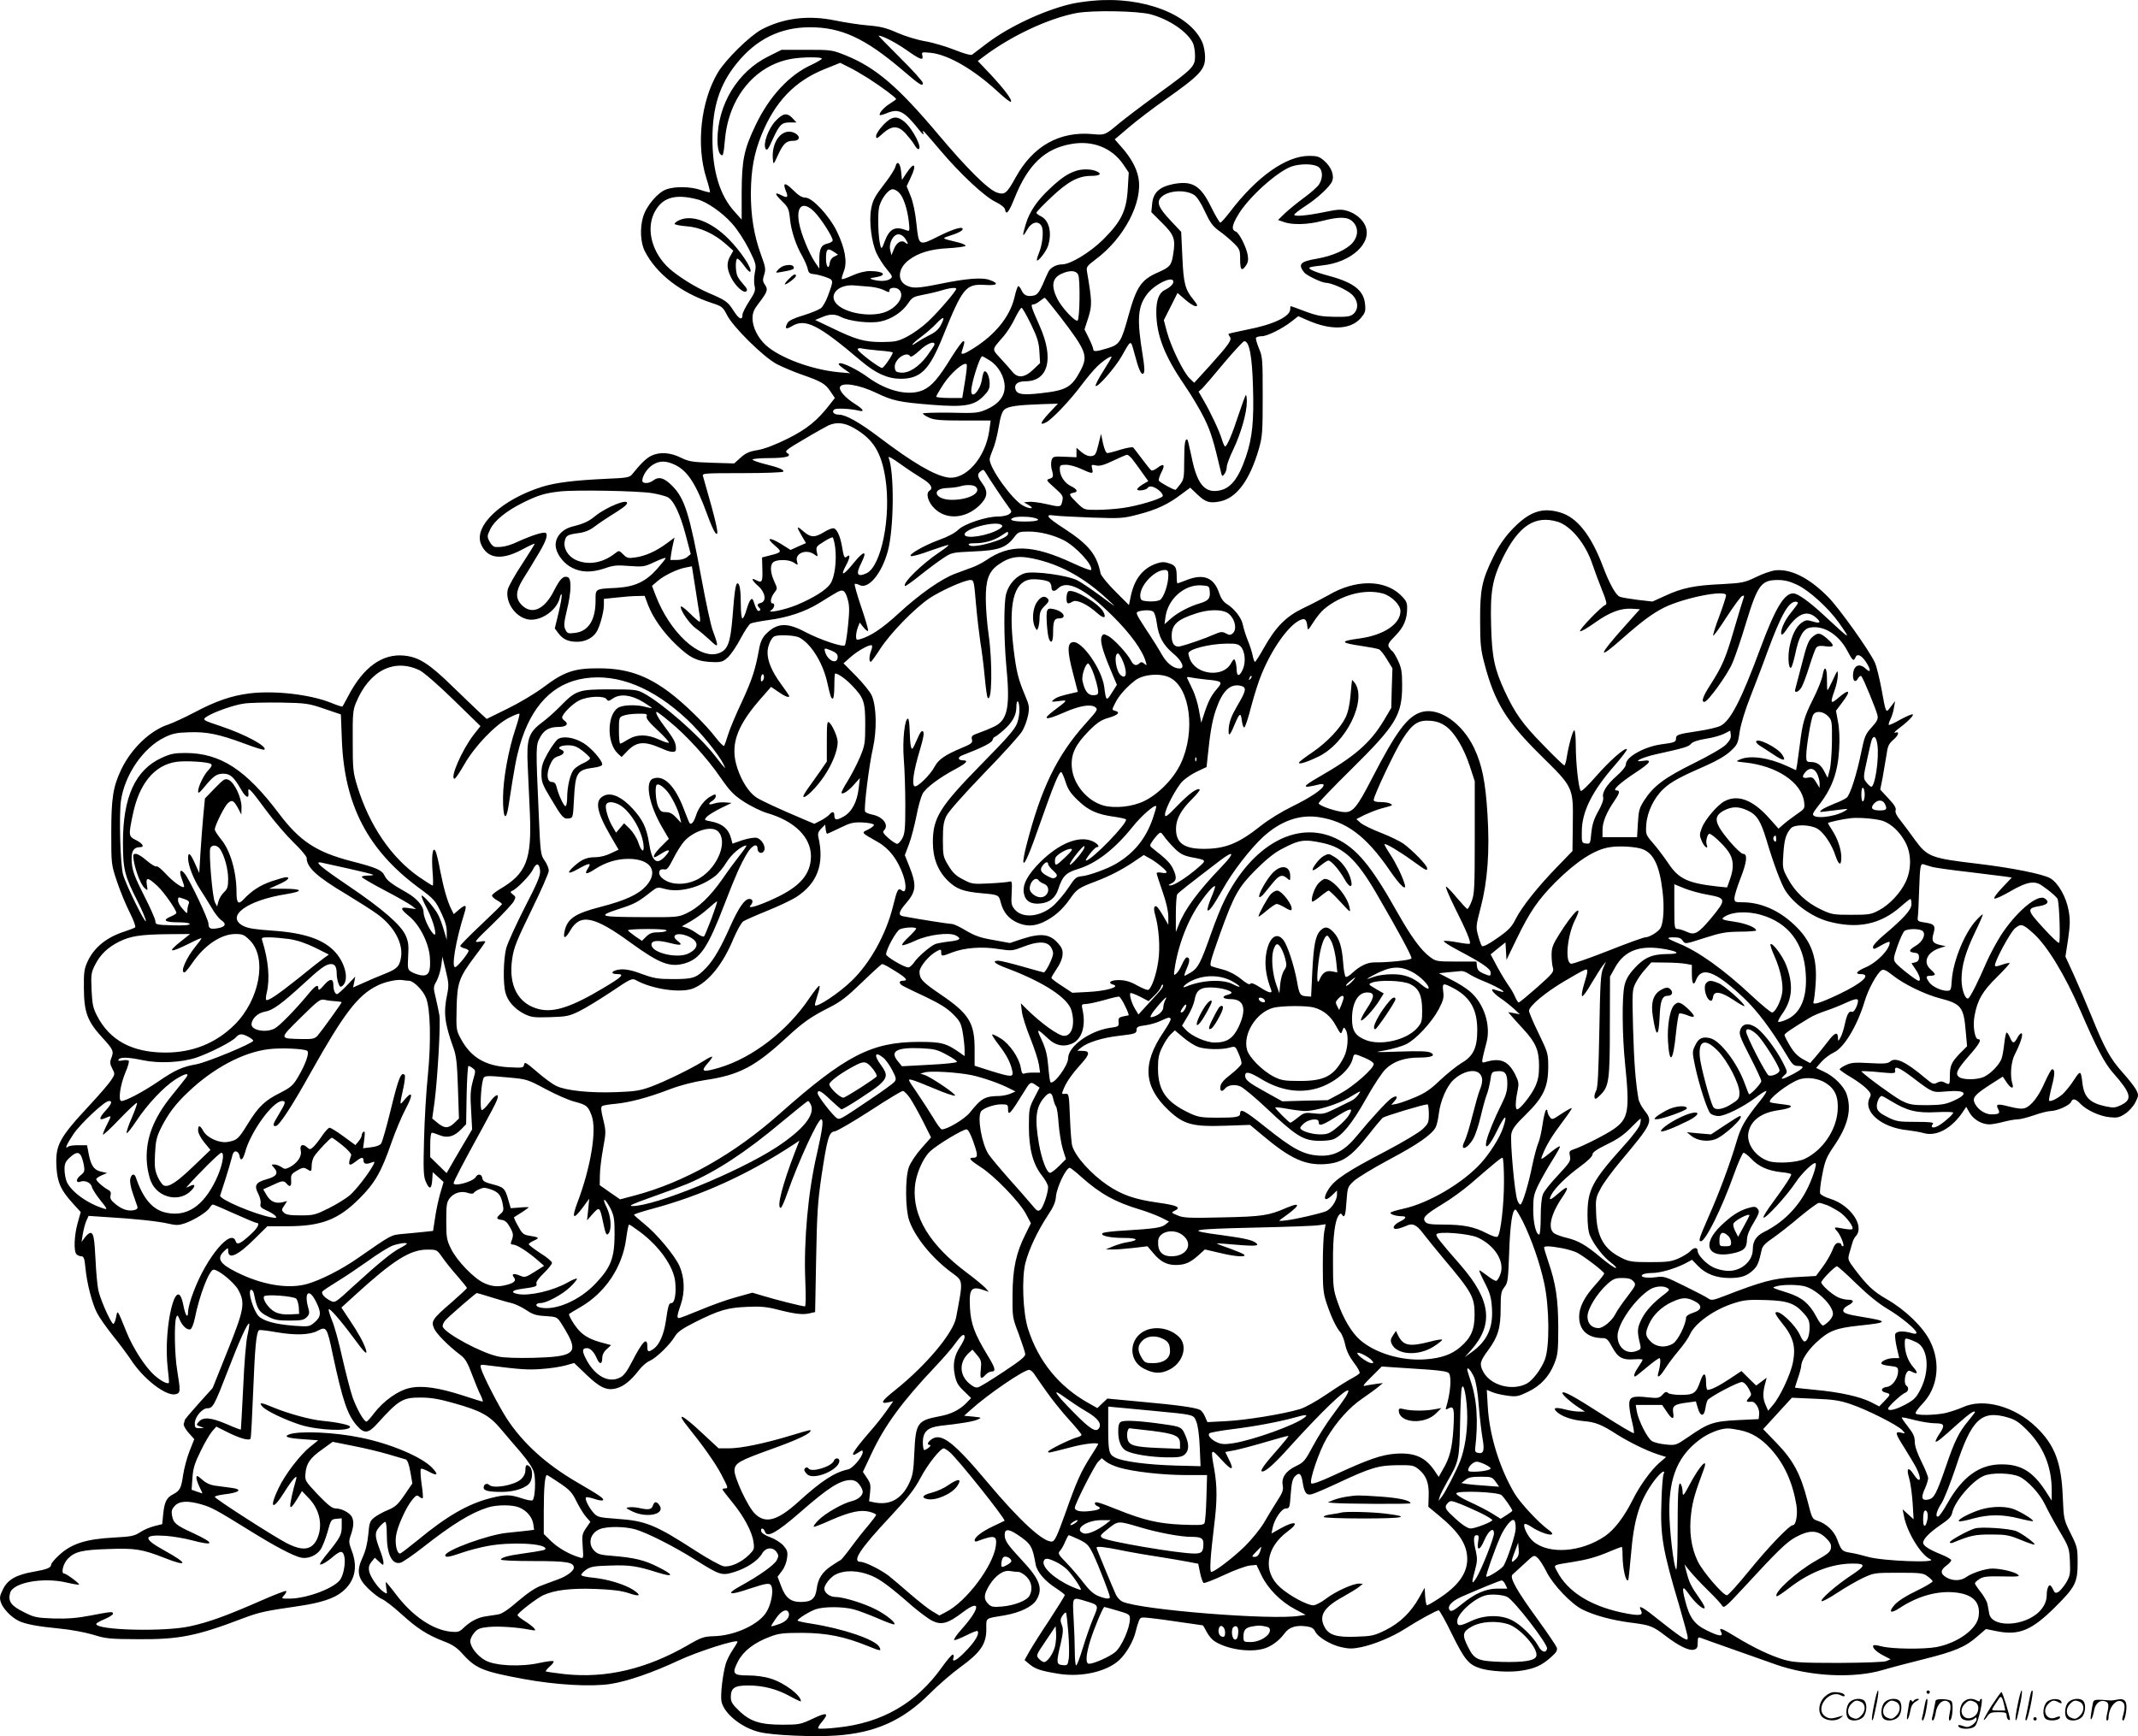 <svg version="1.0" xmlns="http://www.w3.org/2000/svg"
  viewBox="0 0 1280.295 1039.623"
 preserveAspectRatio="xMidYMid meet">
<g transform="translate(-0.371,1040.327) scale(0.1,-0.1)"
fill="#000000" stroke="none">
<path d="M6550 10399 c-46 -4 -107 -13 -135 -20 -161 -38 -368 -135 -498 -233
-44 -34 -85 -65 -92 -70 -7 -5 -46 5 -103 28 -51 20 -130 44 -177 52 -48 8
-123 31 -168 51 -65 29 -101 38 -175 44 -51 4 -140 18 -199 30 -160 33 -308
14 -438 -54 -72 -39 -216 -180 -263 -259 -102 -172 -131 -436 -68 -633 14 -43
23 -81 21 -83 -2 -2 -28 4 -57 14 -59 20 -149 22 -202 4 -52 -17 -123 -100
-142 -168 -19 -66 -15 -152 11 -203 69 -135 214 -248 398 -309 64 -21 69 -24
94 -73 36 -72 219 -252 298 -294 33 -17 99 -45 147 -62 121 -42 144 -56 174
-101 l27 -40 -28 -36 c-75 -98 -139 -150 -255 -208 -73 -36 -138 -61 -179 -68
-50 -8 -72 -18 -102 -45 l-39 -35 -132 4 c-119 4 -139 7 -188 31 -63 31 -126
35 -176 11 -30 -14 -63 -47 -115 -111 -15 -19 -32 -22 -155 -27 -194 -9 -301
-23 -381 -47 -244 -76 -414 -234 -369 -344 37 -87 120 -99 242 -35 42 23 78
39 80 38 1 -2 -33 -57 -76 -123 -44 -66 -82 -135 -86 -153 -15 -76 45 -163
121 -178 75 -14 174 54 191 130 4 17 9 25 11 18 3 -7 -6 -55 -18 -107 l-23
-95 20 -27 c28 -38 60 -53 114 -53 47 0 90 21 114 56 20 28 46 122 46 164 l0
37 78 8 c42 5 97 9 121 9 l45 1 21 -56 c30 -77 91 -163 166 -235 89 -85 130
-104 233 -106 41 0 52 4 82 32 18 19 52 69 74 112 23 43 49 82 58 87 9 5 58
14 107 21 115 15 218 49 303 101 37 23 82 51 100 61 43 26 56 19 72 -38 11
-38 11 -68 2 -157 -6 -61 -15 -114 -19 -118 -13 -13 -150 34 -236 79 -112 60
-172 56 -240 -15 -19 -21 -31 -47 -38 -89 -22 -121 -42 -182 -103 -314 -35
-74 -72 -162 -82 -195 -10 -33 -21 -64 -24 -68 -4 -4 -26 18 -50 49 -60 79
-191 207 -280 273 -137 102 -256 142 -420 142 -146 1 -208 -20 -329 -111 -53
-40 -149 -97 -219 -131 l-124 -61 -36 33 c-21 19 -95 91 -167 160 -141 138
-203 177 -289 186 -132 14 -246 -68 -337 -242 -18 -33 -33 -62 -35 -63 -1 -2
-33 8 -69 23 -126 50 -337 74 -486 56 -110 -14 -203 -46 -331 -114 -57 -30
-127 -62 -155 -72 -109 -35 -222 -143 -283 -269 -49 -104 -60 -170 -60 -380 0
-188 0 -189 34 -291 19 -57 53 -140 76 -185 23 -46 38 -86 33 -90 -4 -4 -33
-15 -63 -25 -107 -34 -183 -95 -222 -180 -20 -43 -23 -65 -22 -160 1 -144 21
-198 110 -295 67 -73 71 -82 53 -126 -8 -22 -6 -35 7 -60 17 -32 17 -33 -8
-71 -14 -21 -69 -85 -123 -143 -189 -203 -211 -244 -203 -379 6 -90 26 -135
96 -212 l49 -54 -18 -65 c-21 -74 -25 -170 -7 -188 7 -7 20 -12 29 -12 14 0
19 -13 24 -67 9 -95 39 -211 69 -271 14 -28 58 -90 97 -139 39 -48 86 -112
105 -140 75 -117 212 -223 270 -209 29 8 29 17 9 141 -16 94 -19 286 -6 319 6
17 9 15 20 -12 16 -39 46 -66 65 -59 8 3 19 31 26 64 28 141 87 293 113 293
29 0 122 -76 147 -120 43 -79 37 -116 -64 -367 l-89 -222 -83 -92 c-46 -51
-84 -96 -84 -100 0 -4 -3 -14 -6 -22 -3 -9 9 -31 29 -54 l34 -38 -28 -71 c-16
-40 -33 -105 -39 -145 -11 -78 -19 -93 -61 -115 -38 -19 -51 -47 -58 -118 l-6
-60 -48 -12 c-27 -7 -65 -23 -85 -37 -32 -21 -52 -26 -152 -31 -173 -9 -259
-37 -334 -107 -25 -23 -46 -48 -46 -55 0 -19 -25 -29 -105 -43 -104 -18 -155
-47 -183 -104 -20 -40 -22 -51 -13 -80 13 -37 60 -87 106 -110 40 -20 116 -34
251 -47 63 -6 148 -22 195 -36 77 -24 99 -26 269 -27 245 -2 351 19 626 124
101 38 134 45 334 74 132 19 215 46 263 86 76 62 95 147 57 246 -18 49 -19 56
-5 95 17 51 19 82 5 109 -14 24 -61 49 -96 49 -21 0 -45 19 -106 82 -77 82
-79 84 -75 128 5 60 27 92 102 145 l61 44 125 -25 c68 -13 162 -36 209 -50 47
-14 92 -27 102 -30 11 -3 20 -25 29 -75 l12 -69 -47 -69 c-40 -58 -55 -72 -99
-90 -29 -12 -65 -32 -82 -45 -26 -21 -30 -31 -36 -102 -5 -53 -16 -98 -34
-137 -38 -82 -30 -126 36 -189 27 -26 63 -54 81 -61 18 -8 71 -49 118 -92 94
-85 152 -122 252 -161 49 -18 78 -38 105 -68 85 -95 123 -111 370 -157 196
-36 405 -48 523 -30 102 16 252 68 406 140 117 55 354 130 354 113 0 -4 -14
-27 -30 -51 -16 -24 -34 -60 -40 -80 -19 -66 -33 -188 -26 -226 14 -73 123
-161 231 -185 81 -19 319 -29 456 -20 234 16 399 90 559 250 52 52 135 124
185 160 120 87 155 138 155 226 0 72 -10 64 110 84 91 16 165 51 190 92 41 68
21 123 -85 236 -89 96 -105 119 -105 154 0 36 22 37 75 2 82 -55 91 -69 110
-177 7 -46 56 -103 126 -147 27 -18 49 -35 49 -39 0 -4 -41 -70 -91 -147 -51
-76 -105 -162 -121 -190 l-29 -52 31 -26 c34 -28 70 -40 179 -57 133 -20 283
14 357 83 43 40 86 115 99 173 4 17 11 42 17 57 10 27 12 28 67 22 31 -3 114
-14 185 -25 71 -10 130 -19 132 -19 2 0 12 -17 23 -38 11 -22 32 -47 46 -56
74 -49 210 -70 295 -46 45 12 94 48 126 92 28 38 68 50 130 42 31 -4 44 -12
53 -30 15 -34 93 -81 158 -95 44 -10 68 -10 116 0 79 16 191 63 264 110 78 50
189 111 202 111 5 0 42 -65 80 -144 75 -152 99 -182 171 -204 57 -18 180 -25
247 -13 77 12 121 32 174 80 33 29 40 41 35 58 -4 11 -54 85 -111 164 -130
178 -173 256 -154 273 8 7 40 37 72 66 57 53 57 53 78 34 12 -10 36 -48 54
-84 39 -78 147 -191 214 -225 71 -35 175 -64 292 -79 117 -15 129 -20 209 -81
76 -58 137 -88 166 -81 20 5 24 13 24 42 0 30 3 35 18 29 9 -4 91 -33 182 -65
91 -32 210 -74 266 -94 203 -72 466 -86 644 -33 47 14 158 43 246 65 184 46
248 73 319 136 l51 44 69 -14 c131 -25 206 7 345 145 122 121 135 148 135 267
0 87 -2 95 -42 175 -41 83 -41 85 -47 219 -8 205 -48 311 -160 418 -129 124
-316 175 -439 118 -29 -13 -76 -28 -105 -35 -64 -13 -169 -15 -177 -2 -3 6 15
30 39 56 94 96 113 245 48 376 -41 84 -147 187 -258 251 -82 47 -118 81 -194
181 -41 55 -42 59 -32 95 6 20 14 48 18 62 3 14 13 33 22 42 52 60 -33 184
-153 222 -31 9 -59 24 -62 33 -3 8 2 59 13 112 16 84 25 105 70 171 84 123
107 218 76 310 -16 48 -76 108 -135 135 l-48 23 32 37 c18 20 51 45 75 56 61
29 139 159 183 304 21 73 75 171 102 188 12 8 28 0 69 -32 65 -52 194 -114
280 -136 128 -33 143 -52 155 -198 l8 -89 -41 -41 c-53 -55 -62 -76 -62 -136
0 -55 -1 -56 -32 -40 -15 8 -26 8 -44 -1 -21 -12 -28 -9 -70 26 -118 100 -180
129 -212 100 -15 -12 -36 -14 -123 -9 -88 5 -111 3 -142 -12 -20 -9 -37 -21
-37 -25 0 -4 30 -26 68 -48 37 -22 80 -54 95 -70 24 -25 27 -33 18 -50 -45
-84 68 -182 227 -197 31 -4 74 -11 95 -17 77 -23 171 29 238 132 l17 25 21
-37 c24 -40 73 -68 118 -68 15 0 53 7 83 15 30 8 69 15 85 15 17 0 62 12 100
25 39 14 84 25 100 25 38 1 113 34 121 55 9 22 27 19 55 -11 36 -38 115 -75
175 -81 47 -5 59 -2 94 21 22 14 49 45 61 68 19 38 20 44 6 72 -8 17 -45 65
-82 106 -75 84 -107 141 -189 343 -31 76 -78 186 -105 245 l-49 107 16 104
c12 85 13 116 3 172 -15 82 -62 165 -110 193 -44 25 -226 62 -436 87 -279 33
-300 41 -375 144 -28 39 -66 90 -85 114 -24 29 -34 50 -30 62 5 13 -8 34 -43
71 l-49 53 14 70 c7 39 17 99 23 135 7 54 14 69 39 91 34 28 42 55 14 45 -10
-3 -5 4 11 17 58 43 101 85 94 92 -3 4 -36 -10 -73 -30 -36 -21 -68 -35 -71
-33 -2 3 2 18 10 34 8 16 18 47 21 69 l7 40 -26 -34 c-30 -40 -28 -45 -56 109
-12 63 -29 133 -39 155 -30 68 -210 321 -277 390 -113 116 -225 173 -319 163
-25 -3 -77 -21 -117 -41 -69 -33 -81 -35 -208 -42 -160 -7 -235 -23 -336 -70
l-75 -34 -87 10 c-48 6 -97 14 -109 19 -24 10 -61 77 -99 177 -72 192 -157
299 -259 328 -110 32 -187 4 -293 -109 -41 -45 -76 -95 -106 -158 -68 -138
-80 -194 -79 -383 0 -139 4 -173 26 -256 61 -233 132 -347 338 -550 194 -191
194 -189 191 -408 l-2 -164 -93 -96 c-118 -122 -210 -238 -247 -311 -24 -48
-42 -67 -111 -115 -51 -36 -85 -53 -91 -47 -5 5 -15 33 -23 63 -14 50 -13 59
15 166 42 161 55 337 41 561 -12 194 -32 294 -80 396 -71 149 -209 244 -312
216 -85 -23 -153 -114 -300 -399 -87 -169 -113 -201 -161 -201 -44 0 -158 38
-158 53 0 6 89 99 198 206 265 262 302 322 302 500 0 80 -4 104 -24 147 -13
28 -29 55 -35 58 -6 4 -15 15 -21 25 -7 15 0 28 39 67 51 52 71 98 71 168 0
32 -7 45 -39 76 -98 94 -271 94 -431 0 -36 -20 -104 -56 -151 -78 -104 -50
-164 -110 -236 -237 -26 -47 -51 -85 -54 -85 -4 0 -10 17 -14 37 -4 21 -17 63
-30 93 -12 30 -25 72 -29 93 -8 41 -52 97 -97 124 -19 12 -34 33 -45 65 -30
92 -93 118 -194 78 -28 -11 -53 -20 -55 -20 -3 0 -5 18 -5 39 0 56 -7 69 -46
81 -26 9 -43 9 -71 0 -84 -27 -136 -92 -158 -197 l-11 -53 -82 82 c-46 46 -85
94 -88 108 -22 112 -72 173 -216 267 -106 68 -122 89 -60 79 21 -3 121 -8 223
-12 174 -6 189 -5 280 19 108 28 179 61 256 120 l54 40 42 -40 c50 -48 75 -55
138 -42 99 21 177 128 231 314 21 73 23 100 23 315 0 222 -1 238 -23 288 -12
30 -20 58 -17 63 4 5 19 9 35 9 32 0 125 46 180 90 l38 30 57 -25 c139 -61
255 -56 316 12 28 33 31 41 27 85 -8 82 -67 129 -215 169 -93 25 -135 45 -113
52 8 3 41 8 72 11 173 18 300 134 258 236 -16 40 -61 77 -110 91 -33 10 -55 9
-127 -6 -116 -24 -198 -31 -188 -15 4 6 33 28 63 48 71 45 152 119 163 151 14
35 -6 85 -47 121 -30 26 -42 30 -92 30 -138 -1 -313 -125 -474 -337 -27 -35
-52 -63 -57 -63 -4 0 -30 43 -56 96 -63 129 -114 158 -231 134 -79 -17 -115
-51 -121 -117 l-5 -50 64 -64 c73 -72 82 -97 67 -188 -10 -66 -19 -77 -89
-108 -103 -45 -131 -86 -180 -264 -42 -153 -52 -170 -124 -191 -68 -21 -86
-22 -86 -5 0 7 -12 37 -26 65 l-26 53 23 71 c23 73 22 99 -8 274 -5 29 0 35
49 72 174 128 289 349 258 495 -12 59 -48 122 -105 185 l-36 41 86 73 c47 40
144 114 214 163 210 148 241 181 241 256 0 27 -7 66 -15 85 -71 171 -356 281
-655 253z m346 -82 c111 -31 215 -102 250 -169 8 -15 14 -50 14 -79 0 -64 -9
-74 -231 -235 -88 -64 -188 -140 -222 -168 -84 -71 -88 -73 -158 -66 -200 19
-360 -71 -463 -259 -54 -97 -65 -106 -112 -91 -53 18 -180 144 -349 345 -243
289 -377 404 -558 477 -80 32 -85 33 -233 33 l-150 0 -78 -39 c-185 -91 -305
-288 -306 -502 0 -37 6 -68 14 -80 19 -24 22 -14 31 84 22 250 178 442 394
482 68 13 194 13 186 1 -3 -5 -31 -21 -62 -36 -133 -60 -253 -190 -334 -360
-70 -146 -83 -208 -84 -403 l0 -164 -42 47 c-89 98 -133 243 -133 437 0 190
43 325 144 450 117 146 262 218 440 218 188 0 330 -66 551 -254 107 -92 125
-103 125 -80 0 9 -61 77 -135 150 -74 74 -133 134 -131 134 24 0 103 -41 166
-85 85 -60 105 -67 97 -34 -6 21 -3 21 50 16 105 -11 257 -99 401 -232 40 -37
75 -65 79 -61 10 10 -40 76 -121 163 l-77 81 33 25 c167 126 390 230 557 262
96 18 372 13 447 -8z m-1691 -384 c81 -52 165 -115 165 -123 0 -3 -18 -15 -38
-28 -36 -22 -68 -59 -59 -68 2 -2 20 3 40 11 73 31 105 14 199 -105 17 -22 25
-27 21 -15 -5 18 -4 18 9 5 8 -8 51 -58 95 -110 117 -138 261 -273 327 -305
34 -17 56 -34 58 -46 6 -38 23 -18 58 70 80 199 181 295 339 322 128 23 243
-23 311 -122 l33 -49 -6 -100 c-8 -130 -39 -193 -147 -301 -78 -77 -196 -149
-246 -149 -34 0 -70 -19 -82 -44 -6 -11 -22 -47 -35 -78 -19 -42 -32 -59 -50
-64 -39 -9 -61 -1 -75 29 -7 15 -16 27 -20 27 -5 0 -15 -31 -24 -70 -27 -113
-115 -222 -247 -304 -55 -35 -75 -40 -68 -19 18 56 19 63 9 63 -6 0 -36 -42
-68 -92 -80 -130 -120 -177 -173 -201 -84 -37 -215 -7 -330 77 -61 45 -149 88
-169 84 -12 -3 -6 -11 23 -32 l40 -28 -67 6 c-162 15 -354 86 -438 162 -48 44
-80 108 -80 161 0 32 8 52 34 86 56 73 60 85 41 114 -15 22 -15 31 -5 62 10
32 8 45 -20 121 -41 113 -60 229 -60 364 1 142 19 241 64 352 81 199 199 322
379 394 l92 37 50 -25 c28 -13 82 -45 120 -69z m2693 -529 c27 -18 29 -64 6
-103 -9 -15 -50 -52 -93 -83 -42 -31 -94 -74 -115 -94 l-39 -38 34 -12 c51
-19 145 -16 229 6 105 27 155 26 185 -5 34 -33 33 -84 0 -124 -37 -43 -119
-80 -216 -97 -100 -17 -114 -33 -75 -83 14 -17 105 -61 128 -61 34 0 124 -40
156 -69 39 -36 44 -87 11 -117 -18 -16 -36 -19 -113 -18 -76 1 -104 6 -175 32
-47 18 -86 32 -88 32 -2 0 -3 -8 -3 -18 0 -44 -100 -92 -255 -122 -60 -12
-112 -24 -114 -26 -2 -2 1 -9 7 -17 15 -18 -4 -45 -119 -173 l-94 -103 -27 26
c-37 35 -112 189 -136 278 l-19 71 41 81 41 82 45 -39 c25 -22 53 -40 63 -40
15 0 13 6 -12 38 -51 62 -60 98 -67 258 l-7 149 -63 67 c-72 76 -85 109 -59
138 39 43 146 51 201 15 15 -10 41 -49 63 -98 30 -65 47 -88 82 -114 25 -17
64 -50 87 -72 40 -39 42 -44 42 -101 0 -65 10 -74 36 -35 12 18 14 35 9 62 -8
47 -51 132 -70 139 -29 11 -25 38 15 104 62 103 231 255 317 286 52 18 133 18
161 -2z m-3717 -195 c55 -14 149 -79 207 -145 30 -33 73 -99 100 -152 44 -89
45 -95 36 -141 -5 -26 -6 -61 -2 -79 7 -26 3 -40 -32 -93 -22 -34 -40 -70 -40
-80 0 -37 -21 -28 -54 24 -34 54 -47 62 -149 106 -79 34 -180 97 -235 146
-102 92 -140 230 -92 331 46 94 123 119 261 83z m2279 -450 c13 -23 10 -262
-3 -275 -12 -12 -95 76 -122 130 -39 79 -30 126 28 151 48 21 84 19 97 -6z
m570 -43 c0 -15 -20 -34 -54 -51 -32 -16 -49 -62 -48 -134 1 -134 48 -257 167
-431 43 -63 98 -155 122 -205 38 -79 54 -132 96 -310 8 -37 10 -38 23 -20 8
10 14 29 14 43 0 13 18 61 41 108 45 96 79 215 79 282 0 25 -3 42 -6 39 -4 -3
-23 -57 -44 -119 -38 -117 -69 -188 -80 -188 -4 0 -12 18 -19 41 -15 51 -70
167 -110 235 l-30 52 21 18 c11 11 70 79 130 152 61 72 116 132 123 132 30 0
47 -90 52 -276 6 -203 -4 -302 -42 -415 -46 -134 -92 -192 -164 -204 -85 -14
-130 42 -162 203 -11 53 -22 98 -24 101 -14 14 -20 -22 -20 -122 0 -103 -2
-115 -24 -144 -14 -18 -26 -33 -28 -33 -14 0 -96 46 -100 55 -2 7 5 30 16 51
24 45 13 55 -25 25 -15 -11 -30 -18 -35 -15 -5 2 -30 33 -55 67 -26 34 -50 66
-54 70 -4 5 -38 -1 -75 -12 -37 -12 -73 -21 -80 -21 -8 0 -18 23 -26 58 l-12
57 -16 -65 c-14 -58 -19 -65 -42 -68 -17 -2 -37 6 -58 23 l-31 27 0 -29 0 -28
-70 3 c-66 3 -71 2 -79 -20 -4 -13 -4 -36 0 -53 13 -44 11 -52 -13 -59 -21 -6
-19 -10 31 -54 49 -44 53 -50 46 -80 -8 -37 -11 -37 -101 -16 -37 8 -81 14
-98 12 l-31 -3 30 -17 c38 -22 7 -25 -34 -3 -63 32 -201 223 -201 278 0 8 9
34 19 58 11 24 27 85 35 134 11 66 21 95 36 107 23 18 77 26 222 31 l97 3 -49
-52 c-56 -60 -65 -82 -22 -60 37 19 146 134 214 226 31 41 73 91 94 111 38 36
84 65 84 54 0 -3 -23 -42 -51 -86 -28 -44 -48 -83 -44 -87 11 -11 116 109 155
177 58 103 54 101 75 25 27 -103 43 -140 56 -127 8 8 7 37 -4 105 -36 220 -31
295 26 370 47 61 157 113 157 74z m-680 -206 c160 -209 171 -237 124 -326 -53
-100 -84 -118 -233 -135 -112 -13 -147 -8 -156 22 -10 30 12 49 59 49 137 0
173 135 86 330 -53 120 -56 130 -39 130 8 0 25 9 39 20 14 11 27 20 30 20 3 0
43 -50 90 -110z m-173 -47 c39 -81 48 -110 51 -166 l4 -68 -41 -39 c-51 -49
-92 -53 -124 -14 -12 15 -44 51 -71 80 -54 60 -56 49 18 134 21 25 52 73 68
108 17 34 34 62 39 62 5 0 30 -44 56 -97z m-247 -218 c53 -33 90 -99 90 -158
0 -59 -38 -105 -112 -137 -47 -20 -64 -22 -215 -18 -90 1 -163 -1 -163 -5 0
-4 17 -16 38 -25 30 -14 69 -17 203 -17 l165 0 -8 -59 c-23 -165 -142 -299
-249 -282 -81 13 -209 88 -411 241 -118 89 -199 135 -240 135 -31 0 -47 18
-27 32 13 8 97 4 146 -8 36 -9 27 8 -20 38 -61 38 -101 83 -93 104 12 30 116
13 216 -35 100 -48 137 -56 336 -72 191 -15 251 -5 306 51 30 30 38 45 38 74
0 39 -14 76 -30 76 -5 0 -12 -21 -16 -47 -9 -66 -64 -126 -64 -70 0 45 51 207
66 207 2 0 22 -11 44 -25z m-148 -127 l-16 -98 -78 0 c-43 0 -78 4 -78 8 0 4
20 39 45 77 44 66 121 133 137 117 4 -4 -1 -51 -10 -104z m-665 -278 c116 -66
165 -146 189 -303 35 -229 -25 -526 -114 -567 -55 -25 -65 -5 -31 61 39 78 17
78 -46 0 -61 -75 -82 -82 -46 -15 25 46 28 72 7 55 -16 -13 -19 -7 -31 64 -11
62 -32 105 -52 105 -10 0 -36 -11 -58 -25 -53 -32 -77 -31 -120 6 -42 37 -44
31 -10 -27 l25 -43 -46 -20 -46 -21 -59 37 c-70 42 -90 36 -35 -11 44 -37 42
-41 -31 -59 l-46 -12 2 -72 c2 -76 -2 -83 -40 -63 -31 17 -22 -4 16 -37 42
-37 50 -91 15 -100 -23 -6 -25 -14 -9 -30 8 -8 8 -13 0 -17 -10 -7 -20 10 -35
57 -9 28 -23 12 -41 -48 -8 -30 -20 -55 -25 -55 -6 0 -10 36 -10 83 0 86 -7
127 -20 127 -11 0 -18 -47 -30 -205 -13 -153 -28 -193 -81 -213 -114 -43 -294
122 -380 348 l-21 55 34 29 c39 34 119 72 169 81 l36 7 22 -139 c12 -76 23
-150 26 -165 2 -16 1 -28 -2 -28 -4 0 -31 23 -60 52 -31 31 -53 46 -53 37 0
-26 56 -105 91 -129 19 -13 56 -44 83 -69 54 -52 56 -47 17 59 -11 30 -40 165
-65 300 -73 396 -102 488 -176 563 -50 50 -81 59 -116 32 -26 -19 -64 -19 -64
0 0 29 31 76 63 95 41 26 80 25 134 -1 75 -36 126 -116 193 -300 17 -48 38
-95 46 -105 30 -37 11 49 -73 339 -5 16 11 17 235 17 133 0 243 4 246 9 7 11
-27 25 -112 46 -40 10 -72 22 -72 26 0 5 44 9 98 9 103 0 142 11 109 31 -16
10 -3 21 100 81 65 39 132 76 148 84 48 21 95 17 152 -16z m410 -303 c50 -30
67 -57 43 -72 -24 -15 -10 -67 28 -105 70 -71 186 -64 269 15 51 49 56 84 18
135 -29 40 -31 53 -9 71 15 12 18 11 28 -5 19 -33 110 -169 136 -204 24 -33
25 -34 6 -48 -11 -8 -41 -14 -67 -14 -70 0 -202 -44 -238 -80 -18 -18 -63 -42
-114 -60 -93 -34 -192 -92 -167 -97 9 -2 60 12 113 32 54 19 103 35 110 35 6
0 -18 -20 -54 -44 -106 -71 -223 -186 -206 -202 2 -3 42 25 88 62 46 37 108
83 138 103 54 36 55 36 185 42 149 6 194 22 242 84 25 33 29 35 88 35 67 0
147 -20 210 -52 72 -37 175 -148 164 -178 -2 -5 -50 13 -108 40 -243 113 -378
117 -523 17 -21 -14 -57 -33 -80 -41 -23 -9 -68 -25 -100 -37 -83 -30 -214
-121 -342 -239 -99 -91 -167 -136 -232 -155 -20 -5 -23 -3 -23 19 0 13 5 37
11 53 l11 28 22 -28 c12 -15 25 -25 28 -22 3 4 -15 67 -40 140 -25 74 -43 137
-40 141 4 3 16 0 28 -6 53 -28 133 67 170 202 37 136 40 472 5 561 -5 11 23
-4 70 -38 43 -31 102 -70 132 -88z m1254 121 c10 -13 37 -48 59 -80 l40 -56
-36 -21 c-19 -12 -33 -25 -30 -30 7 -10 54 -2 62 10 9 16 38 10 68 -14 17 -14
26 -29 22 -35 -10 -17 -151 -59 -240 -71 -42 -6 -112 -11 -154 -11 -76 0 -76
0 -119 42 -49 48 -51 55 -23 60 32 5 26 21 -13 40 -39 19 -67 62 -67 103 0 22
4 25 38 25 20 0 61 -11 90 -25 68 -31 74 -31 66 1 -6 25 -5 26 23 20 22 -5 48
2 104 29 40 19 77 35 82 35 5 0 17 -10 28 -22z m-931 -173 c29 -35 -48 -75
-146 -75 -104 0 -128 69 -25 71 25 1 57 5 71 9 41 13 87 11 100 -5z m-1940
-35 c36 -6 76 -17 90 -23 37 -18 76 -99 110 -228 l30 -114 -21 -17 c-12 -11
-38 -18 -61 -18 l-40 0 5 38 c3 20 9 50 13 66 l7 30 -50 -37 c-63 -46 -124
-73 -185 -82 -42 -6 -50 -4 -72 18 -25 25 -25 25 -50 6 -74 -58 -160 -72 -234
-39 -48 22 -77 72 -66 115 8 32 17 37 83 46 37 5 67 17 95 39 23 17 61 43 85
58 83 52 104 67 109 80 11 33 -120 -19 -190 -75 -40 -33 -69 -46 -137 -63 -70
-18 -112 -75 -97 -133 11 -44 51 -92 96 -114 56 -29 118 -29 196 -3 50 18 73
20 146 14 83 -6 90 -5 152 24 36 17 66 28 66 23 0 -4 -23 -32 -50 -63 -69 -78
-134 -108 -242 -115 -135 -7 -128 -3 -128 -81 -1 -114 -44 -180 -124 -189 -41
-5 -46 -3 -57 21 -10 21 -8 42 9 114 27 108 29 190 6 199 -27 10 -47 -10 -84
-83 -56 -111 -131 -144 -191 -85 -40 40 -38 82 4 152 19 30 55 88 80 131 55
88 74 135 60 149 -10 10 -79 -11 -174 -54 -52 -24 -91 -32 -131 -29 -10 1 -25
16 -33 33 -15 28 -15 33 5 74 25 51 95 108 195 158 91 45 132 57 219 67 94 11
473 4 556 -10z m2279 -146 c57 -12 32 -24 -49 -24 -72 0 -101 10 -67 23 18 8
80 8 116 1z m3142 -25 c80 -25 169 -133 209 -256 13 -38 38 -106 57 -153 26
-64 31 -85 21 -89 -23 -7 -164 -153 -152 -158 7 -2 46 21 88 51 88 63 155 88
222 84 l48 -3 -92 -103 c-159 -177 -165 -207 -15 -74 119 105 181 151 250 186
118 59 373 110 373 74 0 -8 -18 -64 -40 -123 -23 -59 -39 -112 -37 -118 1 -5
38 45 80 111 43 66 85 123 93 126 12 5 14 2 9 -11 -4 -10 -29 -93 -56 -185
-51 -176 -72 -225 -144 -337 -44 -68 -55 -101 -35 -101 21 0 141 167 169 235
16 38 53 146 81 240 69 226 91 255 190 255 40 0 72 -8 116 -29 72 -34 187
-139 249 -226 76 -109 75 -108 -86 41 -90 84 -160 134 -187 134 -54 0 -107
-88 -197 -330 -115 -311 -180 -436 -240 -464 -18 -9 -79 -23 -134 -31 -121
-18 -131 -22 -131 -46 0 -19 -10 -23 -87 -33 -103 -14 -213 -76 -213 -119 0
-14 -21 -40 -55 -70 -61 -54 -89 -99 -81 -130 3 -13 -8 -44 -30 -83 -26 -46
-36 -79 -41 -128 -6 -65 -7 -67 -32 -64 -25 3 -26 5 -25 73 1 119 62 241 198
396 43 50 76 93 72 96 -11 12 -105 -71 -186 -164 -45 -52 -86 -91 -90 -86 -13
12 -30 166 -30 270 0 51 -4 93 -9 93 -9 0 -34 -90 -46 -167 -4 -24 -10 -43
-14 -43 -4 0 -62 55 -127 123 -122 124 -168 189 -229 320 -62 134 -77 204 -82
392 -6 207 7 280 71 410 95 191 192 254 327 214z m-3332 -18 c11 -7 9 -12 -10
-25 -64 -41 -209 -64 -209 -33 0 34 181 82 219 58z m41 -55 c0 -31 -209 -91
-233 -67 -8 8 2 11 34 11 57 0 114 16 158 45 44 29 41 28 41 11z m-1035 -81
c10 -81 -3 -180 -29 -218 -25 -37 -100 -84 -202 -127 -74 -30 -188 -53 -151
-30 18 12 24 40 7 40 -17 0 -11 36 10 63 20 25 20 25 0 69 -26 57 -26 104 -1
118 30 15 94 12 120 -7 24 -16 24 -16 17 10 -12 47 55 74 103 41 23 -17 23
-16 16 14 -6 29 -3 34 41 61 26 17 50 28 54 26 4 -3 11 -30 15 -60z m1221 -75
c147 -38 279 -114 409 -235 60 -55 59 -55 -40 19 -55 40 -118 83 -140 94 -58
30 -258 57 -312 43 -51 -14 -98 -64 -114 -123 -15 -52 -14 -267 0 -423 25
-255 10 -333 -72 -373 -23 -11 -64 -28 -90 -37 -43 -15 -48 -20 -43 -40 5 -20
-2 -26 -62 -51 -98 -41 -139 -69 -161 -111 -26 -50 -106 -128 -121 -118 -17
11 -6 89 31 213 23 76 28 107 20 115 -8 8 -18 -6 -38 -53 -24 -55 -28 -60 -34
-39 -4 13 -7 57 -8 97 -1 39 -5 72 -10 72 -20 0 -34 -131 -25 -244 5 -61 9
-185 9 -276 0 -139 -3 -170 -18 -197 -10 -18 -23 -33 -31 -33 -7 0 -30 15 -52
34 -31 28 -37 37 -26 47 31 33 -8 83 -75 95 -19 4 -37 12 -39 18 -8 20 24 279
47 378 24 108 22 247 -6 314 -8 21 -51 74 -93 117 l-77 78 44 39 c45 39 117
78 126 68 3 -3 1 -17 -5 -32 -12 -32 -13 -66 -2 -66 4 0 29 35 57 78 59 92
205 242 295 303 68 45 210 109 246 109 19 0 21 -9 32 -142 7 -79 19 -181 26
-228 8 -47 20 -139 26 -205 6 -66 14 -124 17 -128 27 -43 31 206 7 375 -9 62
-17 158 -17 213 -1 114 17 165 74 206 74 52 128 59 245 29z m774 -93 c0 -53
-28 -135 -51 -147 -11 -6 -41 -10 -67 -8 -42 3 -47 6 -50 28 -6 62 82 159 146
160 18 0 22 -5 22 -33z m-712 -40 c6 -5 12 -18 12 -28 0 -28 17 -32 40 -9 53
53 160 -1 326 -165 106 -105 179 -205 199 -275 7 -22 6 -24 -9 -11 -13 11 -20
11 -28 3 -19 -19 -37 -14 -52 16 -21 41 -104 131 -137 147 -25 13 -29 13 -37
-1 -13 -23 1 -79 49 -194 l41 -98 -30 -47 c-33 -53 -35 -51 -46 36 -15 106
-133 275 -187 267 -35 -5 -35 -52 0 -186 l29 -112 -26 -6 c-75 -17 -99 -25
-117 -39 -19 -15 -17 -16 30 -10 55 7 56 8 -29 -56 -76 -57 -54 -62 56 -14 94
42 164 54 191 33 17 -12 12 -20 -57 -96 -172 -191 -268 -388 -356 -732 -12
-45 -20 -90 -18 -99 5 -25 39 55 108 254 71 202 105 285 118 285 4 0 16 -26
26 -57 14 -46 30 -70 75 -113 62 -60 115 -84 219 -98 34 -5 65 -12 68 -15 17
-17 -206 -247 -239 -247 -5 0 6 18 23 40 17 22 36 40 41 40 23 0 5 23 -28 37
-80 33 -196 -14 -309 -125 -77 -77 -109 -137 -99 -188 8 -47 43 -68 101 -61
54 6 88 34 105 86 25 77 45 98 117 120 109 33 220 118 329 254 50 63 130 133
140 123 3 -2 -7 -35 -20 -74 -42 -121 -111 -206 -218 -270 -51 -31 -167 -73
-208 -76 -32 -3 -41 -10 -78 -67 -23 -35 -63 -82 -87 -105 -77 -71 -186 -84
-235 -28 -21 25 -23 35 -19 101 3 63 1 72 -12 67 -8 -3 -62 -8 -120 -11 -101
-5 -107 -4 -160 24 -43 22 -62 41 -87 83 -31 51 -33 59 -33 154 0 81 4 108 21
143 13 27 101 126 225 255 113 116 216 230 229 253 14 23 29 65 35 94 9 48 7
60 -16 115 -44 104 -54 147 -71 286 -31 265 0 395 98 413 32 5 101 -3 117 -16z
m960 -55 c4 -42 -7 -56 -60 -72 -62 -18 -132 -55 -174 -92 l-37 -33 6 44 c14
106 112 194 212 189 49 -3 50 -4 53 -36z m1037 -13 c52 -15 105 -68 105 -105
0 -78 -100 -144 -244 -164 -121 -16 -119 -26 11 -45 48 -7 95 -16 104 -20 8
-3 30 -30 48 -60 l33 -54 -4 -118 -3 -119 -44 -74 c-80 -134 -172 -215 -388
-339 -107 -61 -107 -72 1 -45 15 4 26 2 26 -4 0 -22 -79 -75 -186 -127 -67
-33 -144 -80 -194 -120 -130 -103 -209 -135 -338 -135 -120 0 -168 36 -166
124 1 56 32 111 95 173 29 29 50 55 47 58 -13 13 -65 -25 -135 -98 -60 -62
-73 -71 -73 -52 0 34 68 162 105 200 19 18 58 45 89 59 l55 26 6 57 c15 150
28 223 50 286 39 114 86 159 150 143 35 -9 32 -28 -22 -119 -34 -58 -47 -93
-51 -131 -5 -58 5 -54 33 14 31 74 39 80 45 29 3 -24 9 -43 15 -42 5 1 24 57
41 125 18 68 46 157 64 198 61 148 156 282 223 317 34 17 44 10 49 -32 3 -30
3 -30 37 23 18 28 46 63 63 77 102 86 245 124 353 94z m2485 -57 c0 -4 -20
-31 -44 -61 -39 -47 -66 -114 -53 -128 3 -2 13 8 24 23 68 102 125 127 180 80
35 -30 28 -39 -20 -24 -33 10 -41 9 -65 -8 -35 -26 -59 -76 -73 -149 -11 -60
-4 -134 11 -119 5 5 15 41 24 80 21 104 48 152 89 159 81 15 172 -42 223 -139
31 -59 38 -65 48 -41 9 26 34 17 61 -22 33 -49 34 -75 2 -45 -41 39 -77 19
-77 -42 0 -33 16 -42 30 -15 7 12 16 17 20 13 12 -13 91 -205 97 -236 4 -21
-4 -36 -35 -70 -37 -40 -43 -54 -62 -146 -27 -134 -66 -255 -87 -275 -10 -8
-43 -25 -74 -36 -30 -12 -64 -28 -75 -36 -18 -15 -16 -16 21 -11 22 3 63 8 90
11 49 6 49 6 23 -10 -64 -36 -188 -48 -188 -17 0 5 14 27 31 48 83 104 118
200 126 340 4 62 1 126 -7 166 l-12 65 36 48 c57 74 46 88 -22 29 -47 -40 -50
-33 -22 46 11 30 19 71 19 90 0 34 -1 33 -29 -27 -16 -35 -31 -63 -33 -63 -2
0 -3 28 -3 63 1 74 -15 91 -26 27 -4 -25 -30 -90 -58 -145 -53 -106 -62 -139
-79 -275 -6 -47 -14 -99 -16 -117 l-6 -32 -52 24 c-110 51 -222 67 -282 41
-30 -12 -29 -13 30 -19 188 -20 336 -118 352 -235 5 -40 4 -42 -43 -74 -26
-18 -62 -45 -79 -60 l-31 -27 -58 65 c-96 107 -185 141 -264 100 -43 -22 -118
-110 -137 -160 -15 -39 -15 -46 -1 -79 14 -35 42 -55 30 -22 -8 19 4 65 16 65
15 0 81 -61 112 -104 33 -46 37 -97 11 -169 l-17 -48 -61 6 c-172 19 -229 46
-288 134 -24 36 -65 91 -91 121 -47 54 -48 56 -44 115 5 76 47 162 104 215 45
42 101 72 257 140 61 27 115 58 142 84 42 38 46 46 56 116 7 46 32 129 66 215
30 77 77 199 103 272 79 213 124 293 166 293 8 0 14 -3 14 -8z m-3861 -51 c8
-5 18 -37 22 -70 11 -81 38 -130 97 -180 54 -44 74 -91 40 -91 -37 0 -76 30
-106 82 -16 29 -59 98 -96 153 -62 96 -64 100 -43 107 33 9 70 9 86 -1z m440
-5 c46 -24 68 -100 36 -126 -13 -11 -20 -11 -40 0 -22 12 -31 11 -73 -7 -46
-21 -155 -59 -200 -70 -33 -8 -52 14 -52 61 0 69 33 100 150 137 67 22 142 24
179 5z m-2560 -150 c70 -36 140 -148 167 -263 21 -93 24 -103 35 -103 5 0 9
34 9 75 0 41 2 75 5 75 18 0 65 -34 101 -72 71 -74 79 -97 79 -233 0 -112 -2
-125 -32 -197 -18 -42 -51 -106 -74 -143 -23 -36 -39 -68 -36 -71 9 -9 43 14
77 53 l33 37 -7 -59 c-9 -84 -42 -145 -91 -172 -43 -24 -55 -22 -55 8 0 23
-13 25 -31 3 -7 -8 -30 -24 -51 -35 l-38 -19 -57 24 c-149 63 -267 117 -293
136 -43 30 -85 96 -110 171 -45 133 -10 244 126 403 l75 86 44 -30 c40 -28 65
-37 65 -25 0 2 -22 35 -50 73 -54 74 -80 135 -80 189 0 37 22 88 42 96 27 11
120 6 147 -7z m2645 -55 c25 -28 31 -90 13 -134 -20 -46 -37 -48 -38 -4 0 17
-4 41 -8 51 -6 17 -10 15 -28 -17 -49 -83 -208 -64 -244 30 -5 13 -9 28 -9 33
0 26 127 58 231 59 53 1 69 -3 83 -18z m-2449 -25 c24 -10 35 -21 35 -36 0
-48 -58 -27 -75 28 -8 26 -5 27 40 8z m1737 -49 c34 -72 30 -128 -7 -97 -30
25 -43 130 -16 130 4 0 14 -15 23 -33z m-179 -64 c19 -44 37 -110 37 -135 0
-13 -8 -18 -30 -18 -32 0 -51 26 -64 86 -7 30 18 104 34 104 4 0 14 -17 23
-37z m-4026 -4 c24 -12 111 -87 203 -177 l161 -157 -41 -52 c-70 -91 -145
-263 -114 -263 5 0 32 39 59 87 62 108 184 236 267 278 31 16 59 27 62 24 3
-3 -8 -44 -24 -92 -41 -122 -73 -295 -74 -409 -1 -124 17 -152 33 -51 36 235
46 286 67 361 69 239 200 375 389 403 199 30 411 -56 615 -248 79 -75 186
-205 216 -266 19 -38 13 -32 -54 54 -94 120 -312 311 -426 372 -37 20 -55 22
-201 22 -187 0 -203 -6 -295 -100 -30 -31 -79 -75 -109 -97 -83 -62 -95 -100
-87 -263 3 -71 9 -201 13 -287 11 -276 -22 -357 -181 -450 -25 -15 -46 -32
-46 -38 0 -6 13 -19 30 -28 16 -9 30 -20 30 -23 0 -3 -56 -58 -125 -123 -69
-65 -125 -122 -125 -127 0 -5 11 -11 25 -15 14 -3 25 -10 25 -14 0 -14 -64
-93 -79 -98 -26 -9 0 152 53 321 17 53 10 58 -33 22 l-30 -26 -14 28 c-24 48
-46 124 -67 231 -10 56 -23 110 -29 119 -16 30 -24 -29 -17 -123 4 -46 4 -84
1 -84 -4 0 -40 23 -81 51 -167 116 -298 308 -371 545 -25 82 -27 102 -27 269
-1 161 1 186 20 231 79 191 228 267 381 193z m2054 -62 c-8 -8 -11 -5 -11 9 0
27 14 41 18 19 2 -9 -1 -22 -7 -28z m2439 18 c121 -62 154 -323 65 -513 -43
-92 -133 -184 -220 -226 -69 -34 -174 -45 -242 -27 -99 27 -184 129 -191 231
-6 78 22 135 103 217 50 50 73 65 118 78 58 17 72 33 37 42 -19 5 -19 6 5 52
21 41 67 92 118 131 49 36 150 44 207 15z m481 -8 c-10 -9 -11 -8 -5 6 3 10 9
15 12 12 3 -3 0 -11 -7 -18z m-266 -3 c98 -9 103 -14 67 -55 -35 -41 -53 -75
-77 -149 l-18 -55 -13 72 c-6 39 -24 98 -40 130 -15 32 -30 62 -32 67 -3 5 6
6 19 3 13 -3 56 -9 94 -13z m-3371 -134 c31 -19 54 -35 53 -37 -2 -1 -19 2
-38 7 -43 13 -120 13 -153 0 -76 -28 -84 -211 -13 -279 l23 -21 30 31 c58 62
103 67 208 21 55 -25 85 -28 87 -9 3 35 -7 58 -55 122 -51 67 -72 105 -59 105
3 0 37 -25 75 -57 101 -82 226 -219 304 -333 60 -86 79 -106 144 -149 41 -26
102 -56 135 -66 167 -48 265 -145 265 -260 -1 -106 -64 -180 -214 -250 -97
-46 -171 -68 -148 -44 18 19 15 39 -7 39 -28 0 -64 -52 -115 -166 -56 -126
-98 -199 -144 -247 -57 -60 -78 -67 -196 -67 -92 0 -115 4 -187 30 -57 22 -97
30 -128 28 -52 -4 -70 -28 -21 -28 46 0 29 -17 -84 -84 -190 -114 -296 -148
-385 -126 -125 31 -184 142 -160 302 10 68 26 107 115 290 57 116 104 223 104
237 0 14 -11 41 -25 61 -24 34 -25 45 -35 275 -18 406 -18 415 7 461 24 46 57
64 113 64 44 0 61 17 37 35 -10 7 -17 16 -17 21 0 21 63 84 103 103 53 26 151
29 164 6 7 -12 13 -11 38 6 43 29 109 21 179 -21z m2240 -129 c-13 -35 -62
-91 -210 -241 -254 -259 -294 -324 -294 -471 0 -95 30 -171 90 -230 51 -50 92
-65 203 -75 101 -9 102 -9 114 -57 15 -57 47 -95 97 -118 53 -24 100 -24 155
1 63 29 116 74 161 139 42 60 52 67 155 106 82 31 158 70 229 118 l59 40 32
-18 c42 -22 105 -74 105 -85 0 -5 -13 -7 -30 -3 -16 3 -30 2 -30 -3 0 -5 16
-54 35 -109 22 -62 35 -119 35 -150 l0 -50 -30 52 c-16 28 -34 54 -39 57 -16
10 -21 -9 -11 -45 24 -82 32 -200 20 -280 -11 -80 -39 -161 -59 -173 -5 -4
-35 8 -66 25 -40 23 -70 32 -107 33 -54 1 -76 -16 -36 -28 41 -13 -47 -38
-152 -43 l-95 -5 -62 41 c-35 22 -63 44 -63 48 0 5 14 28 30 52 40 59 48 105
23 139 -54 72 -106 82 -230 42 l-72 -24 -98 18 c-78 13 -111 25 -164 56 -36
22 -74 40 -85 40 -15 0 -190 27 -291 46 -33 6 -28 27 17 79 61 71 64 108 17
225 l-25 62 25 66 c14 37 33 112 44 166 10 55 27 115 37 135 20 37 98 96 205
153 59 32 72 48 38 48 -31 0 -35 19 -5 30 117 45 177 75 181 91 3 11 9 19 13
19 4 0 29 19 55 42 51 45 75 89 75 136 0 49 15 46 18 -4 2 -29 -4 -66 -14 -93z
m-4149 88 l100 -34 6 -155 c15 -387 155 -657 459 -882 94 -69 102 -78 139
-158 21 -44 31 -79 30 -110 l0 -45 -18 60 c-9 33 -25 75 -35 93 -20 38 -84
112 -97 112 -5 0 9 -35 32 -78 43 -82 67 -187 34 -147 -26 31 -55 97 -55 127
0 35 -41 82 -99 115 -92 52 -120 73 -133 100 -17 36 -45 49 -200 89 -209 54
-310 120 -435 287 -198 262 -349 360 -558 361 -67 0 -91 -5 -143 -29 -157 -71
-232 -234 -232 -505 0 -162 9 -200 87 -353 30 -59 52 -113 50 -120 -5 -14
-120 219 -136 278 -17 58 -25 356 -13 443 22 155 133 317 260 379 47 23 73 29
147 31 107 4 180 -11 336 -69 60 -23 113 -39 116 -35 19 19 -114 91 -260 140
-109 36 -114 39 -85 58 44 28 163 70 223 78 33 5 132 7 220 6 151 -3 166 -5
260 -37z m9006 -45 c23 -24 24 -31 23 -152 -1 -70 -7 -147 -14 -172 l-12 -45
-19 37 c-21 42 -45 58 -83 58 -23 0 -26 4 -26 38 0 51 28 220 41 243 14 28 60
24 90 -7z m-7075 0 c-5 -12 14 -36 66 -84 40 -37 70 -71 67 -74 -3 -4 -30 5
-60 19 -70 32 -131 32 -184 0 -22 -14 -43 -25 -47 -25 -5 0 -8 36 -8 79 0 77
1 80 28 89 15 6 53 11 86 11 50 1 57 -1 52 -15z m4786 -60 c52 -37 108 -130
144 -241 l29 -88 0 -335 c0 -301 -2 -340 -18 -382 -10 -27 -22 -48 -26 -48 -4
0 -31 29 -61 64 -29 36 -59 67 -66 70 -8 3 16 -54 52 -127 69 -137 98 -207 89
-215 -3 -3 -36 1 -73 8 -38 7 -75 11 -82 8 -7 -2 33 -28 90 -58 140 -74 190
-108 190 -131 0 -23 -1 -23 -45 -5 -25 11 -34 21 -37 43 l-3 28 -121 0 c-117
0 -121 1 -158 28 -56 43 -112 121 -196 269 -156 278 -243 382 -368 441 -233
109 -499 -38 -664 -368 -20 -38 -57 -131 -83 -205 -61 -173 -77 -203 -118
-229 -19 -12 -37 -21 -40 -21 -3 0 3 20 14 45 19 43 19 65 -1 65 -5 0 -18 -19
-28 -42 -10 -24 -26 -49 -35 -56 -14 -12 -15 -10 -10 25 21 146 80 299 157
406 46 65 86 107 86 90 0 -5 -11 -38 -26 -72 -14 -35 -22 -66 -19 -69 9 -9 36
29 91 126 59 106 164 241 240 312 105 96 217 137 334 120 166 -25 284 -113
425 -318 66 -97 106 -131 89 -79 -15 49 -54 127 -88 178 -19 29 -34 55 -31 57
6 6 89 -43 165 -98 86 -62 90 -64 90 -46 0 17 -85 105 -142 147 -22 15 -83 45
-135 65 -52 20 -107 47 -121 59 l-26 23 49 25 c28 13 70 30 95 37 80 22 76 20
60 30 -8 6 -34 10 -57 10 -28 0 -43 4 -43 13 0 25 128 296 173 365 59 92 94
114 165 109 38 -3 64 -12 94 -33z m1678 -109 c-18 -19 -99 -66 -194 -113 -176
-87 -241 -136 -297 -223 -29 -45 -33 -62 -37 -135 l-5 -84 -103 0 -104 0 0 43
c0 47 24 105 69 171 35 51 38 66 14 66 -27 0 20 44 114 106 92 60 104 80 46
71 -70 -11 -9 20 76 39 167 37 197 45 211 63 10 12 40 22 88 30 41 6 90 20
110 30 l37 19 3 -25 c3 -18 -6 -35 -28 -58z m906 0 c12 -81 -15 -260 -38 -253
-7 3 -20 15 -30 29 -17 23 -17 28 7 136 13 62 26 117 30 123 13 21 24 8 31
-35z m-4079 -97 c-3 -8 -6 -5 -6 6 -1 11 2 17 5 13 3 -3 4 -12 1 -19z m-5900
-20 c8 -6 4 -16 -13 -34 -28 -27 -63 -99 -64 -129 0 -15 7 -11 33 20 57 70 77
85 117 85 42 0 63 -18 107 -94 29 -51 50 -59 44 -17 -5 37 13 19 106 -108 47
-64 121 -150 164 -192 44 -42 79 -84 79 -93 0 -57 60 -112 236 -217 71 -43
156 -97 190 -122 98 -72 153 -174 139 -257 -9 -55 -23 -69 -101 -100 -38 -15
-95 -39 -127 -54 l-59 -26 7 32 6 33 -49 -52 c-28 -29 -55 -53 -60 -53 -12 0
-22 24 -22 55 0 40 -21 40 -56 -1 -24 -28 -33 -34 -34 -21 0 29 -17 20 -62
-35 -75 -91 -172 -190 -200 -204 -51 -27 -138 -11 -138 24 0 34 37 70 81 77
46 8 97 45 226 163 105 97 139 122 169 122 24 0 34 -17 34 -60 0 -16 5 -41 10
-55 8 -22 13 -25 25 -15 36 30 22 116 -30 185 -67 87 -185 131 -388 145 -103
7 -149 14 -176 28 -110 57 21 154 258 191 103 17 99 31 -9 32 l-95 0 58 26
c54 24 73 43 43 43 -8 0 -46 -11 -85 -24 -68 -23 -121 -57 -170 -110 -30 -32
-41 -21 -41 44 0 122 -37 250 -91 315 -21 26 -39 53 -39 61 0 23 58 140 79
158 24 22 35 16 61 -32 l19 -37 1 46 c0 56 -42 146 -77 162 -22 10 -29 5 -83
-50 l-59 -61 -10 -104 c-5 -57 -13 -157 -17 -223 l-7 -120 -26 58 c-28 62 -41
72 -41 30 1 -43 33 -126 72 -185 19 -29 50 -79 69 -111 18 -32 44 -64 56 -73
35 -22 28 -41 -17 -49 -47 -8 -57 -3 -58 27 0 26 -111 260 -141 298 -28 35
-37 18 -18 -32 9 -23 15 -43 13 -46 -10 -9 -67 32 -109 78 -26 28 -51 49 -57
45 -6 -3 -31 12 -57 34 -25 23 -55 41 -65 41 -18 0 -19 -5 -13 -42 11 -62 42
-143 65 -163 19 -17 19 -16 13 19 -7 48 6 46 62 -5 39 -36 115 -144 115 -163
0 -4 -16 -14 -35 -22 -51 -21 -34 -34 46 -34 41 0 69 -4 69 -10 0 -7 -37 -10
-102 -8 -100 3 -103 4 -104 26 -1 13 -32 83 -69 155 -54 107 -68 144 -72 193
-6 66 9 94 49 94 30 0 17 22 -25 43 -44 22 -44 27 -18 152 38 186 130 297 261
316 55 8 191 0 207 -13z m9618 -58 c8 -16 15 -42 15 -57 l0 -28 -21 34 c-17
29 -24 32 -50 27 -33 -6 -38 7 -12 36 24 26 50 22 68 -12z m285 -125 c0 -19
-4 -37 -10 -40 -6 -4 -10 12 -10 40 0 28 4 44 10 40 6 -3 10 -21 10 -40z m120
-54 c17 -33 12 -41 -29 -41 -47 0 -59 14 -35 41 22 24 50 24 64 0z m-824 -40
c58 -26 80 -61 115 -175 42 -142 88 -265 114 -306 50 -79 158 -157 255 -184
175 -48 313 -20 437 89 28 25 54 45 57 45 3 0 6 -14 6 -32 0 -33 -46 -84 -173
-191 -31 -27 -57 -55 -57 -63 0 -19 4 -18 56 12 25 14 44 21 44 14 0 -42 -75
-120 -145 -150 -52 -22 -66 -40 -31 -40 70 0 14 -53 -129 -121 -119 -56 -161
-68 -151 -43 3 9 9 55 12 103 12 160 -25 261 -132 360 -90 84 -198 131 -306
131 -45 0 -48 2 -48 25 0 14 16 66 35 115 40 101 45 150 17 150 -10 0 -45 33
-80 74 -94 112 -101 150 -34 186 47 24 86 25 138 1z m819 -66 c47 -19 94 -63
125 -119 40 -69 42 -165 6 -243 -32 -68 -98 -138 -161 -171 -46 -25 -60 -27
-165 -27 -109 0 -119 2 -182 32 -86 40 -156 106 -198 185 -32 59 -33 64 -27
149 6 86 15 117 45 152 22 25 116 23 160 -3 38 -24 85 -93 107 -161 20 -59 35
-63 35 -10 0 47 -22 113 -55 163 -14 21 -25 40 -25 42 0 5 91 25 140 30 54 5
162 -5 195 -19z m-6048 -21 c2 -5 -14 -18 -34 -28 -43 -20 -45 -17 57 -75 69
-39 119 -105 152 -198 22 -64 18 -114 -8 -92 -22 18 -28 5 -53 -96 -41 -166
-137 -340 -248 -446 -74 -72 -206 -160 -219 -146 -2 2 5 29 15 60 11 32 16 57
11 57 -5 0 -32 -34 -60 -75 -131 -195 -340 -356 -537 -415 -101 -30 -116 -25
-74 23 19 21 32 40 29 42 -2 3 -26 -9 -52 -26 -72 -45 -231 -123 -316 -154
-63 -23 -95 -28 -205 -32 -158 -6 -302 9 -360 37 -23 11 -75 49 -116 85 -65
56 -74 61 -77 43 -4 -20 -8 -20 -92 -16 -142 8 -228 60 -288 173 -26 48 -27
56 -24 179 3 154 14 185 110 313 34 44 62 84 62 87 0 4 -16 4 -36 0 -35 -6
-32 -2 78 104 63 61 120 123 128 137 13 25 13 28 -5 42 -16 12 -17 16 -5 21
27 10 108 93 125 128 20 43 39 40 43 -8 2 -28 -16 -72 -92 -219 -52 -102 -102
-212 -111 -244 -17 -68 -20 -212 -4 -268 13 -50 56 -97 113 -126 42 -20 58
-22 154 -19 98 3 114 6 175 36 37 18 123 71 191 116 115 78 125 82 147 70 98
-55 272 -80 346 -49 90 38 176 144 239 297 21 49 47 96 59 104 11 7 76 36 143
63 67 27 145 64 172 81 129 83 172 199 134 362 -4 19 0 32 18 50 l23 23 3 -27
c2 -16 6 -28 9 -28 2 0 37 16 76 35 63 31 80 35 136 33 36 -2 66 -8 68 -14z
m1800 -141 c34 -33 53 -43 100 -53 94 -18 93 -17 43 -61 -64 -56 -145 -109
-167 -108 -15 0 -15 2 4 11 32 15 35 35 14 82 -16 38 -41 63 -120 125 -24 18
-24 20 -9 43 9 14 25 33 34 43 18 17 19 17 39 -11 11 -16 39 -48 62 -71z
m3603 55 c0 -16 -3 -19 -11 -11 -6 6 -8 16 -5 22 11 17 16 13 16 -11z m-2715
-23 c126 -27 203 -100 320 -300 140 -241 215 -381 211 -391 -4 -11 -141 -25
-224 -24 -40 0 -86 -22 -129 -62 -17 -17 -36 -28 -41 -24 -5 3 -12 40 -15 83
-7 97 -23 147 -58 184 -32 34 -52 36 -78 10 -30 -30 -41 -88 -49 -249 l-7
-147 -29 2 c-37 3 -42 11 -56 92 -18 97 -57 214 -81 245 -45 57 -95 6 -106
-106 -5 -59 5 -120 33 -193 9 -24 -15 -18 -69 17 -33 21 -51 28 -56 20 -5 -8
-23 2 -55 28 -30 25 -70 46 -105 56 -31 8 -62 17 -70 20 -17 5 -12 25 50 199
83 229 107 273 212 379 62 62 113 103 156 125 106 56 134 60 246 36z m-6603
-37 c27 -41 48 -121 48 -178 0 -47 -4 -60 -25 -80 -14 -13 -29 -38 -33 -54
l-8 -31 -13 24 c-15 26 -38 299 -28 325 9 23 42 20 59 -6z m5165 -10 c-29 -43
-76 -93 -77 -81 0 15 80 116 87 109 3 -3 -1 -16 -10 -28z m3353 10 c66 -25
101 -98 119 -248 12 -94 7 -189 -11 -223 -12 -23 -67 -57 -92 -57 -10 0 -110
-36 -223 -81 -112 -44 -212 -79 -221 -77 -38 7 -24 166 23 261 55 109 -8 53
-93 -83 -40 -63 -47 -83 -47 -125 0 -27 3 -62 8 -77 7 -25 -1 -34 -95 -118
-56 -49 -105 -90 -110 -90 -4 0 -14 16 -22 35 -8 19 -26 50 -39 67 -13 18 -43
67 -66 109 l-41 77 44 36 45 36 3 -52 3 -53 61 126 c79 163 128 234 233 340
126 125 235 196 326 209 56 9 156 3 195 -12z m-3460 -51 c-44 -42 -55 -49 -58
-34 -2 10 -1 25 2 33 7 19 66 54 91 54 16 0 8 -12 -35 -53z m939 -54 c-140
-146 -220 -254 -256 -346 l-18 -45 0 106 c0 59 4 112 8 119 7 11 62 54 254
201 88 67 94 50 12 -35z m-5225 -12 c76 -17 141 -33 144 -36 3 -3 -11 -5 -31
-5 -20 0 -37 -4 -37 -8 0 -5 62 -41 138 -81 75 -39 148 -81 162 -92 l25 -20
-42 6 c-55 9 -55 -3 0 -48 64 -52 119 -161 125 -247 6 -89 -7 -114 -55 -107
-19 4 -45 13 -57 21 -21 13 -22 20 -18 94 4 64 1 87 -15 123 -29 64 -137 158
-342 297 -169 114 -212 151 -160 139 13 -3 87 -19 163 -36z m4186 28 c0 -6 13
-24 30 -39 25 -23 27 -30 16 -40 -11 -9 -21 -8 -44 4 -45 23 -54 39 -36 64 16
23 34 29 34 11z m5297 -18 c21 -5 119 -19 218 -30 99 -12 197 -24 218 -27 l38
-6 -58 -61 c-34 -36 -53 -62 -45 -65 7 -2 48 17 93 43 50 30 96 49 122 52 37
3 49 -1 99 -39 32 -24 60 -50 63 -58 11 -26 18 -257 9 -263 -5 -3 -48 38 -96
91 -98 107 -99 116 -17 130 46 8 57 26 27 45 -43 28 -171 -80 -263 -222 -26
-41 -65 -113 -86 -161 -49 -115 -96 -207 -108 -215 -18 -11 -41 52 -41 112 0
83 23 162 80 282 28 57 49 106 47 108 -2 2 -20 -14 -40 -36 -69 -76 -136 -240
-145 -353 -4 -64 -6 -68 -29 -68 -36 0 -88 25 -107 51 -22 32 -20 39 9 39 14
0 25 4 25 8 0 5 -11 18 -25 30 -47 41 -24 100 50 126 l40 13 -32 7 c-46 10
-54 25 -41 69 14 47 5 58 -54 66 -39 6 -43 9 -40 31 2 14 6 86 8 160 5 150 8
164 28 157 8 -3 32 -10 53 -16z m-5352 -82 c4 -5 18 -14 31 -19 43 -17 26 -80
-21 -80 -30 0 -65 28 -65 51 0 44 38 77 55 48z m4001 -83 c117 -21 118 -28 22
-144 -75 -89 -97 -101 -143 -79 -20 9 -45 17 -55 17 -19 0 -20 7 -20 134 l0
134 61 -25 c33 -13 94 -30 135 -37z m-9117 -27 c24 -9 30 -15 25 -28 -4 -9 -8
-26 -8 -39 -1 -23 -2 -22 -28 8 -16 16 -28 39 -28 50 0 23 -2 23 39 9z m9442
-95 c162 -47 255 -169 266 -351 10 -142 -30 -238 -114 -275 -24 -11 -47 -17
-51 -14 -3 3 8 25 25 49 60 84 67 173 24 288 -21 56 -83 139 -95 128 -3 -3 7
-35 23 -70 36 -80 55 -170 47 -221 -8 -52 -42 -118 -61 -118 -7 0 -62 45 -122
101 -168 157 -319 265 -438 313 -72 30 -77 36 -28 36 30 0 44 -5 54 -21 14
-20 14 -20 129 17 99 32 129 37 213 38 53 0 97 4 97 7 0 18 -63 43 -133 53
-63 9 -76 14 -65 23 42 36 141 43 229 17z m1631 -112 c81 -73 188 -249 278
-457 97 -224 146 -319 197 -376 109 -124 118 -159 49 -193 -35 -17 -46 -18
-94 -8 -93 20 -128 54 -138 138 -9 79 -12 80 -52 18 -21 -33 -53 -71 -70 -86
-32 -26 -70 -44 -78 -36 -2 3 5 40 16 84 20 76 20 104 2 104 -5 0 -24 -35 -43
-77 -37 -85 -79 -140 -118 -155 -19 -7 -44 -4 -93 8 -73 19 -85 17 -69 -14 14
-26 6 -32 -41 -32 -42 0 -91 37 -103 77 -7 27 11 46 106 107 l66 42 22 -33
c24 -37 46 -45 36 -12 -16 49 -9 134 14 178 33 64 51 120 41 126 -5 3 -16 -8
-25 -25 -20 -38 -29 -38 -45 0 -7 17 -16 30 -20 30 -4 0 -10 -29 -14 -65 -4
-36 -11 -78 -17 -93 -14 -37 -67 -91 -106 -108 -41 -18 -124 -18 -147 -1 -26
19 -15 43 59 128 61 69 78 99 55 99 -21 0 -34 79 -22 141 17 94 48 147 135
232 43 43 77 80 75 83 -3 2 -24 -2 -46 -10 -30 -11 -42 -12 -42 -4 0 29 92
198 120 222 36 30 47 27 112 -32z m-6692 30 c0 -4 -21 -27 -47 -52 -26 -24
-42 -45 -36 -47 6 -2 42 10 80 28 77 35 202 51 241 30 36 -19 25 -29 -40 -36
-35 -4 -72 -11 -83 -15 -30 -12 -107 -78 -128 -111 -11 -16 -26 -29 -34 -29
-25 0 -133 64 -133 78 0 30 60 139 82 150 27 12 98 16 98 4z m6029 -16 c18
-21 -3 -63 -44 -87 -42 -25 -44 -37 -7 -41 21 -2 27 -8 27 -28 0 -17 -7 -26
-23 -30 l-22 -5 25 -37 c24 -36 33 -68 18 -68 -13 0 -124 87 -139 109 -13 18
-12 28 12 98 15 43 34 84 42 91 21 16 97 15 111 -2z m-10427 -56 c-92 -72 -75
-77 51 -14 37 19 67 32 67 28 0 -3 -15 -24 -34 -47 -58 -71 -95 -157 -68 -157
5 0 26 25 47 56 74 108 173 174 259 174 43 0 53 -5 86 -38 105 -104 59 -356
-92 -506 -112 -110 -250 -166 -413 -166 -200 0 -335 73 -411 222 -23 44 -28
69 -32 153 -4 93 -2 105 21 150 31 62 76 105 144 139 68 34 129 43 291 45
l134 1 -50 -40z m6888 -12 c10 -24 21 -73 25 -110 l7 -68 -31 6 c-35 7 -57 -7
-74 -46 -16 -40 -20 -3 -8 99 10 88 34 161 53 161 5 0 17 -19 28 -42z m-6245
22 c47 -7 98 -24 154 -51 l84 -42 -29 -21 c-16 -11 -87 -67 -157 -124 -126
-100 -180 -136 -190 -126 -2 3 -1 22 4 42 20 84 10 193 -26 310 -7 21 -5 22
41 22 27 0 81 -5 119 -10z m4555 -40 c11 -11 20 -32 20 -47 0 -24 -44 -113
-56 -113 -3 0 -60 16 -127 35 -67 19 -132 35 -144 35 -43 0 -23 -18 50 -45
221 -83 366 -178 387 -253 23 -83 3 -152 -44 -152 -34 0 -139 76 -224 160
l-35 35 6 -50 c3 -27 26 -99 51 -160 24 -60 47 -131 51 -157 l7 -48 -40 0
c-22 0 -47 -2 -55 -6 -10 -4 -16 5 -20 33 -10 61 -66 143 -120 177 -26 16 -49
27 -52 24 -3 -2 15 -30 39 -61 47 -61 70 -105 81 -154 9 -42 -1 -42 -128 -3
l-97 31 0 100 c0 158 -34 212 -205 328 -109 74 -125 92 -125 135 0 30 58 99
102 122 26 14 28 13 28 -6 0 -25 3 -25 67 0 73 28 178 36 276 20 79 -12 84
-11 147 13 81 32 133 34 160 7z m1384 -12 c8 -13 20 -42 26 -66 10 -38 9 -47
-7 -70 -10 -15 -20 -52 -23 -82 l-5 -55 -18 50 c-24 68 -32 163 -18 208 14 43
25 46 45 15z m2302 -9 c86 -16 90 -29 9 -29 -90 -1 -137 -22 -197 -89 -34 -38
-49 -65 -57 -102 -15 -70 -13 -298 4 -464 29 -285 21 -332 -69 -394 -46 -32
-182 -101 -237 -120 -28 -9 -30 -14 -24 -41 6 -27 0 -38 -70 -113 -43 -45 -84
-96 -91 -114 -9 -21 -14 -71 -14 -138 0 -58 -4 -105 -9 -105 -19 0 -36 69 -36
150 0 75 4 92 32 150 18 36 55 101 82 144 28 44 49 82 46 84 -2 3 -21 -8 -41
-24 -75 -60 -76 -60 -65 -31 22 58 56 115 117 196 35 46 62 86 60 88 -2 3 -30
-13 -61 -33 -55 -37 -58 -38 -71 -19 -8 10 -14 26 -14 34 0 9 -3 11 -9 6 -5
-6 -14 -44 -20 -85 -6 -42 -17 -93 -26 -113 -9 -21 -25 -82 -36 -135 -23 -114
-59 -232 -71 -232 -5 0 -13 12 -18 26 -16 40 -44 355 -36 397 6 30 24 55 86
115 106 104 134 164 135 283 0 83 -1 87 -57 203 -32 65 -58 126 -58 136 0 28
96 109 211 177 57 34 112 65 122 68 22 9 22 -4 -3 -84 -11 -36 -17 -68 -12
-73 4 -4 29 29 55 75 27 45 57 93 68 107 l20 25 -17 -40 c-15 -34 -18 -88 -23
-375 -5 -249 -9 -341 -19 -358 -7 -13 -12 -31 -10 -40 3 -14 9 -12 35 14 52
51 57 88 57 414 l1 295 30 54 c57 103 151 138 301 110z m-7294 -268 c-24 -113
-16 -175 37 -323 17 -46 22 -91 27 -240 l6 -183 -30 -29 c-35 -32 -59 -31
-103 7 l-27 22 14 100 c18 140 37 468 29 518 -4 23 -14 70 -22 105 -15 61 -15
65 5 100 11 21 24 62 28 92 l7 54 20 -83 c18 -72 19 -90 9 -140z m7413 181
l40 -7 0 -52 c0 -59 10 -77 24 -41 33 87 112 59 283 -101 83 -78 167 -189 262
-348 32 -54 41 -63 67 -63 44 0 35 -14 -32 -50 -63 -33 -83 -36 -49 -5 19 17
19 18 -9 74 -39 76 -111 173 -154 206 -47 35 -88 32 -102 -9 -9 -25 -2 -43 58
-160 37 -72 68 -138 68 -147 -1 -15 -68 -86 -74 -78 -2 2 -14 33 -27 68 -44
120 -145 252 -205 267 -45 11 -69 1 -89 -41 -19 -38 -19 -42 -3 -120 23 -111
74 -271 93 -289 8 -9 31 -16 49 -16 39 0 146 53 222 110 28 22 57 40 63 40 6
0 -10 -27 -37 -60 -91 -114 -113 -152 -139 -239 -40 -136 -103 -305 -166 -448
-59 -134 -65 -153 -49 -153 28 0 125 196 197 398 26 72 52 132 59 132 6 0 27
-16 46 -36 43 -46 98 -71 177 -80 34 -3 62 -9 62 -13 0 -12 -42 -76 -107 -164
-36 -48 -63 -91 -59 -95 11 -10 140 131 191 208 37 57 111 128 121 117 9 -9
-23 -104 -57 -167 -58 -108 -144 -191 -253 -245 -45 -23 -66 -54 -66 -103 0
-78 -81 -140 -166 -128 -24 3 -57 12 -73 21 -42 21 -91 73 -91 96 0 24 -22 24
-44 0 -10 -11 -41 -30 -69 -43 -45 -20 -68 -23 -172 -23 -106 0 -126 3 -168
24 -107 52 -149 124 -155 262 -4 93 -3 99 27 155 17 33 71 106 119 163 191
228 196 238 142 306 -16 20 -32 51 -35 69 -18 108 -26 218 -32 421 -6 223 -5
232 16 273 12 24 38 61 58 82 l35 40 82 -1 c44 0 99 -3 121 -7z m-4765 -23
c100 -59 119 -79 79 -79 -12 0 -19 -5 -17 -12 5 -14 3 -13 162 -88 77 -37 122
-65 156 -99 42 -42 49 -55 59 -112 6 -36 11 -82 11 -103 l0 -37 -27 19 c-84
59 -111 66 -248 66 -282 -1 -437 -80 -832 -430 -272 -242 -570 -410 -865 -489
l-91 -24 -61 42 -61 43 1 59 c0 33 9 105 19 160 18 97 18 103 1 174 -14 56
-15 75 -6 81 6 4 42 10 78 13 85 8 196 37 326 87 66 25 141 44 210 55 206 30
301 80 492 257 98 90 143 122 254 178 69 35 105 63 196 151 62 60 116 109 120
109 5 0 25 -9 44 -21z m3128 -25 c50 -25 112 -88 99 -101 -3 -3 -21 7 -39 22
-54 46 -106 65 -178 64 -36 0 -83 -6 -105 -14 -55 -20 -57 -18 -10 7 102 55
157 60 233 22z m340 -12 c15 -10 52 -29 82 -41 78 -31 153 -73 118 -67 -14 3
-33 9 -42 12 -34 13 -14 -18 31 -49 26 -17 63 -47 83 -65 l35 -33 -35 7 -35 6
20 -23 c11 -13 44 -50 73 -81 72 -78 92 -125 92 -218 0 -58 -6 -86 -24 -126
-24 -51 -90 -134 -107 -134 -12 0 -11 48 2 109 9 45 8 55 -13 98 -42 83 -88
103 -177 77 -23 -7 -24 -5 -18 27 4 19 14 58 22 88 28 103 -14 235 -99 307
-22 19 -72 51 -113 71 l-73 38 57 6 c32 3 66 6 76 7 11 1 31 -6 45 -16z
m-1412 -47 c55 -32 54 -43 -1 -15 -61 31 -186 24 -279 -15 -32 -14 -9 13 27
32 80 41 180 40 253 -2z m714 0 c-13 -14 -28 -25 -34 -25 -6 1 3 12 19 25 39
32 45 32 15 0z m-5648 5 c28 0 85 -57 103 -103 26 -64 31 -258 11 -462 -10
-93 -20 -267 -23 -385 -5 -183 -3 -221 10 -252 22 -51 35 -48 39 9 l3 47 32
-29 33 -30 -20 -68 c-11 -38 -25 -104 -31 -147 l-12 -78 -56 -6 c-31 -3 -87
-9 -125 -12 -73 -7 -65 -3 -271 -146 -96 -67 -220 -130 -300 -153 -113 -33
-272 -7 -425 70 -101 50 -120 82 -75 125 24 23 25 23 25 3 0 -55 57 -30 160
73 l75 74 119 0 c203 0 305 39 431 165 94 93 133 162 194 339 23 65 60 154 83
197 46 85 44 115 -4 59 -33 -40 -33 -43 -7 77 7 34 10 65 6 69 -21 21 -37 -18
-81 -199 -26 -107 -53 -202 -60 -212 -7 -10 -31 -19 -60 -22 l-48 -6 7 53 c5
38 4 51 -4 46 -6 -4 -11 -13 -11 -20 0 -8 -8 -24 -19 -37 l-19 -23 -71 52
c-39 29 -77 52 -84 52 -6 0 -27 -22 -45 -49 -18 -27 -42 -57 -52 -66 -19 -17
-21 -17 -39 -1 -26 23 -44 12 -36 -23 7 -32 -21 -73 -66 -97 -26 -13 -32 -13
-51 1 -13 8 -31 15 -42 15 -18 0 -18 -1 -2 -19 29 -32 17 -53 -42 -69 -67 -19
-78 -37 -52 -87 11 -21 17 -48 14 -60 -4 -18 2 -25 35 -40 23 -10 47 -25 54
-33 10 -13 7 -14 -28 -8 -100 19 -309 108 -303 130 2 6 16 49 31 96 15 47 32
104 38 128 7 32 14 42 27 40 9 -2 18 -13 20 -26 5 -35 20 -26 33 20 32 122
166 307 222 308 24 0 22 -11 -18 -77 -39 -65 -41 -73 -20 -73 19 0 97 118 212
325 195 347 278 457 394 515 46 24 122 40 154 34 11 -2 28 -4 37 -4z m5994
-19 c54 -25 74 -67 74 -160 0 -64 -3 -73 -30 -104 -62 -71 -214 -107 -305 -73
-65 25 -85 56 -85 128 0 96 36 158 91 158 46 0 46 -24 -1 -95 -24 -36 -40 -68
-36 -72 8 -8 73 61 108 116 l28 45 -47 27 c-47 28 -47 28 -23 38 44 17 180 13
226 -8z m-1483 -24 c-4 -8 -38 -47 -75 -86 l-67 -73 -20 33 c-21 35 -36 87
-28 95 3 3 29 -7 57 -21 l52 -27 34 33 c19 18 37 41 40 52 3 10 8 16 11 14 3
-3 1 -12 -4 -20z m1736 3 c107 -54 151 -129 151 -255 0 -107 -24 -157 -95
-198 -27 -16 -84 -62 -126 -101 -59 -57 -92 -79 -152 -104 -42 -18 -91 -35
-109 -39 l-33 -6 19 22 c25 27 14 38 -17 18 -26 -17 -123 -122 -209 -227 -74
-90 -138 -123 -228 -117 -91 6 -155 40 -316 169 -128 102 -154 116 -154 83 0
-21 -24 -25 -138 -25 -92 0 -114 4 -160 25 -144 67 -193 135 -194 269 0 63 5
87 26 129 14 29 37 64 50 76 l25 24 51 -43 c28 -24 68 -49 88 -56 44 -16 143
-18 190 -4 33 9 34 8 53 -36 11 -25 19 -52 17 -61 -2 -9 -30 -37 -63 -63 -43
-33 -61 -54 -63 -73 -4 -29 9 -35 27 -13 19 22 58 28 93 13 18 -8 89 -67 158
-132 166 -157 213 -188 295 -193 35 -2 79 1 98 7 54 18 116 93 202 246 43 77
95 156 116 176 47 46 114 69 198 69 78 0 105 12 71 30 -16 8 -68 10 -184 6
-159 -5 -160 -5 -84 8 43 8 98 24 122 36 58 28 152 129 195 209 28 54 32 70
27 107 -6 50 -2 52 53 24z m-1358 -12 c45 -13 49 -23 14 -32 -40 -10 -29 -26
19 -26 80 0 97 -60 47 -166 -33 -69 -70 -94 -143 -94 -51 0 -138 38 -172 75
l-24 26 34 57 c19 31 37 74 41 96 9 57 33 76 94 76 29 0 69 -5 90 -12z m-600
-99 c15 -30 24 -55 21 -56 -4 -1 -20 -4 -35 -7 -23 -5 -27 -11 -25 -33 3 -26
0 -28 -52 -35 -121 -18 -250 -111 -250 -182 0 -44 -87 -162 -106 -143 -3 3 -9
46 -13 95 -6 69 -15 104 -39 157 -34 72 -31 73 39 8 43 -41 91 -51 141 -30 59
25 85 103 65 200 -8 36 -7 37 20 38 15 0 64 11 108 23 44 13 84 22 90 21 5 -1
22 -26 36 -56z m1309 49 c-1 -7 -7 -26 -14 -43 l-13 -30 -12 23 c-11 20 -10
27 5 43 20 22 34 25 34 7z m-1070 -17 c-5 -11 -10 -28 -10 -39 0 -22 -25 -47
-58 -57 -22 -6 -23 -5 -12 15 12 22 79 100 87 100 2 0 -1 -9 -7 -19z m598 1
c3 -9 -2 -13 -14 -10 -9 1 -19 9 -22 16 -3 9 2 13 14 10 9 -1 19 -9 22 -16z
m-5560 -5 c17 -1 32 -4 32 -5 0 -6 -122 -175 -143 -199 -18 -20 -30 -23 -91
-22 -144 3 -143 -2 -12 128 111 109 117 113 148 106 18 -4 48 -7 66 -8z m9112
4 c0 -26 -24 -72 -35 -67 -19 7 -30 -11 -44 -74 -6 -30 -18 -66 -26 -80 -14
-24 -14 -24 -15 -3 0 40 -19 34 -59 -19 -22 -29 -56 -71 -74 -92 l-34 -39 -44
24 c-30 17 -54 41 -76 79 -18 30 -33 59 -33 65 0 9 35 33 148 102 20 13 66 32
102 44 36 12 88 33 115 46 53 24 75 29 75 14z m-4030 -50 c-6 -12 -15 -21 -21
-21 -10 0 -5 13 14 38 15 19 20 7 7 -17z m771 9 c59 -16 102 -52 133 -110 28
-51 30 -53 38 -29 9 23 10 23 21 4 18 -32 12 -116 -11 -161 -58 -113 -114
-144 -263 -144 -93 0 -111 3 -156 25 -69 35 -150 116 -162 163 -25 94 56 223
157 250 50 13 198 14 243 2z m-857 -68 c3 -5 -17 -41 -44 -81 -128 -189 -118
-326 33 -468 90 -84 142 -98 341 -91 l145 5 78 -65 c164 -138 253 -178 372
-170 105 8 156 43 265 182 35 45 71 87 79 95 14 11 246 81 269 81 4 0 8 -25 8
-57 0 -52 -3 -59 -38 -92 -21 -20 -118 -78 -217 -130 -234 -122 -310 -172
-346 -230 -36 -57 -24 -79 21 -36 l30 29 0 -25 c0 -35 -36 -88 -68 -100 -40
-15 -179 -47 -237 -54 -43 -5 -47 -4 -31 7 115 80 130 109 33 68 -106 -46
-143 -52 -382 -57 -203 -5 -235 -3 -270 12 -39 16 -39 17 -17 28 42 20 16 32
-105 49 -135 19 -212 46 -299 105 -96 66 -189 168 -209 233 -5 14 -11 90 -14
170 -6 143 -6 145 -29 143 -22 -3 -22 -2 -7 34 18 42 51 88 107 150 48 53 49
73 6 73 l-33 1 23 19 c38 31 127 59 224 70 102 12 108 14 108 39 0 14 11 19
50 24 27 3 69 15 92 26 50 23 55 24 62 13z m3511 -94 c36 -34 135 -191 135
-215 0 -17 -44 -37 -65 -30 -16 7 -135 238 -135 263 0 24 29 15 65 -18z
m-9035 -13 c17 -9 30 -19 30 -24 0 -15 -275 -129 -340 -141 -85 -15 -129 -35
-231 -105 -85 -58 -192 -115 -218 -115 -21 0 -8 94 23 169 15 34 24 66 21 71
-3 5 -20 7 -37 3 -22 -4 -29 -3 -24 5 10 16 57 15 146 -4 96 -20 230 -14 320
16 79 27 212 94 236 121 21 23 36 24 74 4z m8799 -83 c59 -59 131 -198 131
-252 0 -33 -5 -41 -41 -64 -55 -37 -104 -45 -117 -20 -19 37 -74 240 -79 296
-10 101 30 116 106 40z m-8445 -2 c13 -13 -10 -78 -53 -152 -32 -55 -44 -65
-109 -99 -93 -46 -131 -83 -195 -187 -55 -89 -63 -97 -119 -107 -49 -9 -122
23 -146 64 -21 38 -32 39 -32 5 0 -16 15 -45 37 -72 l37 -45 -101 -97 c-101
-97 -149 -128 -178 -116 -9 3 -25 27 -37 52 -17 39 -20 62 -16 138 4 77 9 100
36 155 43 85 87 144 164 216 148 141 326 236 478 255 74 10 220 3 234 -10z
m3827 -22 c34 -18 63 -37 63 -43 1 -6 -65 -13 -164 -18 l-165 -9 -22 27 c-54
62 -13 87 134 81 81 -4 99 -8 154 -38z m-379 -18 c14 -10 38 -44 54 -74 25
-48 26 -56 14 -71 -8 -10 -72 -57 -143 -104 -179 -121 -184 -124 -201 -114
-22 12 -116 132 -116 149 0 25 21 15 79 -41 32 -30 61 -55 64 -55 13 0 184
110 225 145 50 44 52 65 12 119 -45 60 -38 86 12 46z m2885 -2 c31 -13 53 -28
53 -37 0 -27 -123 -135 -200 -176 l-75 -40 -136 -3 -136 -4 -94 52 c-109 60
-129 76 -129 102 0 28 27 22 99 -22 112 -67 225 -85 332 -54 101 30 196 108
213 177 8 33 7 33 73 5z m-2943 -70 c13 -18 22 -36 20 -40 -9 -14 -187 -128
-200 -128 -21 0 -84 60 -84 80 0 18 83 77 165 118 46 23 61 18 99 -30z m-2399
8 c18 -13 18 -15 0 -77 -14 -53 -16 -84 -10 -176 l6 -113 -34 -58 c-19 -31
-53 -90 -77 -131 l-42 -73 -49 48 -49 48 0 73 c0 44 4 73 10 73 6 0 27 -7 47
-15 46 -19 87 -8 129 36 l29 30 3 175 c2 96 7 174 11 174 4 0 16 -6 26 -14z
m8628 -60 c113 -86 114 -86 190 -79 127 11 146 -13 44 -58 -43 -19 -70 -23
-152 -24 -89 0 -106 3 -155 27 -42 22 -209 143 -240 175 -3 3 29 2 70 -1 134
-13 135 -13 132 7 -5 31 26 18 111 -47z m-5642 19 c70 -15 173 -51 230 -81
l34 -17 -30 -13 c-16 -7 -46 -13 -66 -14 -87 -1 -108 -12 -178 -100 -31 -38
-134 -100 -167 -100 -7 0 -31 33 -54 73 -24 39 -68 107 -98 151 -54 78 -54 79
-26 72 16 -4 77 -28 136 -53 58 -25 112 -43 120 -41 14 5 -141 110 -182 124
l-25 8 25 7 c33 11 198 1 281 -16z m3043 9 c20 -19 20 -51 2 -96 -8 -18 -28
-89 -45 -156 -17 -68 -38 -136 -47 -153 -32 -63 17 -48 53 17 12 21 32 81 44
133 12 52 28 109 35 127 8 19 17 57 22 86 7 51 9 53 40 56 48 5 62 -12 62 -74
0 -42 -8 -70 -34 -122 -42 -83 -82 -181 -91 -221 -14 -63 20 -30 64 62 46 95
65 105 36 18 -19 -58 -77 -151 -132 -212 -108 -120 -314 -241 -465 -274 -43
-9 -78 -20 -78 -25 0 -9 35 -20 68 -20 32 0 27 -14 -13 -33 -43 -21 -49 -51
-7 -41 15 4 35 11 44 15 39 20 63 10 103 -43 22 -29 76 -95 120 -148 174 -206
189 -234 189 -340 0 -90 -22 -139 -85 -193 -52 -45 -114 -67 -209 -74 -142
-11 -302 37 -393 117 -49 43 -100 128 -133 225 -26 74 -28 92 -28 240 -1 157
12 253 36 282 9 11 13 11 19 1 14 -22 21 -1 26 84 6 80 7 84 43 118 20 19 116
78 214 130 171 91 254 149 277 193 6 11 15 48 19 83 9 75 48 164 87 200 54 51
127 69 157 38z m-7745 -23 c-8 -11 -45 -57 -82 -103 -119 -145 -166 -274 -153
-416 3 -34 14 -83 25 -107 43 -97 172 -124 241 -50 28 29 21 42 -12 24 -12 -6
-21 -9 -18 -6 67 77 198 207 209 207 22 0 6 -83 -33 -164 -76 -157 -174 -221
-297 -195 -81 17 -139 84 -182 212 -9 25 -26 21 -33 -9 -4 -15 2 -49 15 -87
12 -34 24 -69 27 -78 4 -11 -2 -18 -17 -22 -35 -9 -74 3 -113 35 -28 23 -35
34 -30 53 4 18 0 26 -18 35 -29 16 -68 51 -68 62 0 5 15 15 33 23 l32 14 -32
7 c-45 9 -63 34 -77 101 l-11 58 -50 0 c-27 1 -56 -3 -62 -8 -24 -18 -13 9 30
74 43 64 187 199 213 199 23 0 16 -18 -22 -60 -40 -44 -39 -60 1 -42 38 17 38
17 10 -38 -14 -27 -25 -54 -25 -61 0 -6 45 35 99 92 55 57 102 101 105 98 3
-3 -11 -42 -30 -87 -20 -45 -34 -87 -32 -93 2 -7 28 26 58 71 64 98 165 205
234 249 59 37 86 42 65 12z m1938 -1 c99 -9 107 -11 215 -69 62 -33 139 -67
172 -75 72 -19 81 -26 102 -82 33 -85 -4 -309 -84 -521 -37 -98 -26 -108 32
-30 l38 52 -6 -65 -7 -65 34 39 c40 45 43 42 62 -50 15 -74 22 -85 35 -64 18
28 11 105 -14 154 -13 26 -19 45 -12 44 6 -2 22 -26 36 -53 21 -43 24 -62 24
-155 -1 -140 -22 -196 -112 -291 -97 -104 -246 -168 -337 -145 -29 7 -25 26 6
26 36 0 130 51 177 96 25 24 43 46 40 50 -3 3 -30 -8 -59 -25 -87 -48 -225
-80 -294 -67 -47 9 -36 23 23 31 83 11 94 15 88 31 -4 9 12 32 44 63 28 27 50
55 49 62 0 8 -31 34 -70 58 -38 25 -69 49 -69 53 0 5 15 15 33 23 34 15 30 19
-34 29 -31 5 -40 14 -63 57 -16 28 -26 51 -24 53 1 1 22 14 46 29 23 15 42 29
42 30 0 2 -24 2 -54 -1 l-54 -4 -16 55 c-19 65 -26 71 -96 89 -44 11 -56 19
-58 36 -4 25 -27 29 -40 6 -15 -27 -132 -59 -132 -36 0 11 59 124 166 318 46
84 88 163 93 178 18 46 -7 39 -45 -14 -20 -27 -41 -47 -46 -44 -11 7 -5 135 8
182 7 25 11 26 161 12z m7881 -33 c56 -36 76 -84 70 -167 -9 -116 -90 -235
-196 -286 -46 -23 -167 -30 -217 -14 -79 26 -135 105 -121 172 14 72 78 119
181 133 60 9 88 21 65 29 -8 2 -37 6 -63 9 -26 3 -51 7 -54 11 -15 15 106 110
172 134 47 18 119 8 163 -21z m-4731 -12 l22 -15 -32 -62 c-30 -58 -32 -67
-32 -172 0 -134 25 -227 80 -295 19 -24 35 -54 35 -66 0 -36 -29 -122 -46
-136 -15 -12 -21 -8 -53 31 -20 24 -81 94 -135 154 -54 61 -109 127 -122 146
-41 62 -69 220 -46 257 13 20 78 43 122 43 36 0 40 -2 40 -25 0 -50 11 -37
104 113 29 47 33 48 63 27z m-751 -82 c17 -27 52 -89 77 -139 l46 -92 -59 -67
c-34 -39 -65 -86 -74 -112 -23 -66 -21 -251 2 -318 35 -101 138 -227 255 -313
70 -52 69 -41 26 -269 -18 -94 -181 -288 -368 -437 -78 -62 -89 -81 -40 -71
l32 7 -41 -58 c-23 -33 -66 -87 -97 -122 -107 -123 -131 -166 -71 -127 22 15
26 15 26 3 0 -28 -59 -97 -87 -104 -81 -17 -161 -69 -298 -194 -126 -114 -198
-134 -261 -71 -43 42 -125 219 -122 261 4 42 26 55 223 126 135 48 219 86 230
104 9 14 8 14 -118 -24 -156 -47 -295 -76 -368 -76 l-62 0 -108 100 c-113 106
-150 119 -75 27 88 -109 162 -213 199 -283 42 -81 43 -84 22 -84 -8 0 -15 -3
-15 -6 0 -3 27 -38 59 -77 69 -84 119 -177 127 -239 6 -40 3 -46 -27 -76 -48
-47 -112 -75 -153 -68 -18 4 -92 44 -163 90 -246 159 -301 182 -477 194 -109
8 -115 10 -140 38 -28 33 -52 82 -43 90 3 4 26 -1 51 -9 25 -9 48 -12 51 -7 6
10 -19 27 -158 108 -185 108 -323 234 -419 381 -49 76 -141 254 -154 300 -6
24 -6 24 47 17 191 -24 233 -27 314 -21 50 3 114 13 144 21 l53 15 72 -69 c82
-79 125 -99 183 -82 43 12 85 46 133 108 17 23 47 49 65 56 39 17 121 97 150
146 16 27 43 46 122 86 144 72 193 86 308 91 78 4 117 1 180 -15 109 -28 154
-33 195 -24 l35 8 6 319 c5 274 10 345 32 495 35 231 45 264 79 268 15 2 109
57 210 122 101 66 190 120 198 120 8 0 29 -21 46 -47z m2682 25 c-9 -13 -26
-28 -39 -35 -13 -6 -57 -28 -97 -48 -67 -33 -78 -35 -130 -29 -53 6 -60 4 -96
-25 -21 -17 -42 -31 -45 -31 -8 0 -91 83 -91 91 0 3 30 0 68 -7 37 -7 85 -13
108 -14 67 0 194 38 264 79 79 47 76 46 58 19z m-1827 -26 c4 -18 11 -38 16
-44 6 -7 13 -54 16 -104 4 -50 15 -118 25 -152 l19 -60 -41 -41 c-23 -23 -47
-41 -54 -41 -20 0 -50 78 -67 174 -27 158 -18 224 38 284 26 28 40 24 48 -16z
m5018 -13 c95 -58 153 -72 269 -66 56 3 102 2 102 -3 0 -11 -67 -69 -96 -82
-27 -13 -42 -5 -26 14 8 10 -12 13 -101 13 -103 0 -117 2 -169 28 -42 20 -60
36 -64 54 -7 24 12 73 28 73 4 0 30 -14 57 -31z m-6468 -25 c22 -60 -50 -147
-206 -250 -228 -149 -732 -355 -865 -353 -26 0 2 13 115 53 83 29 179 65 215
80 172 73 349 189 566 371 82 68 152 125 157 125 4 0 12 -12 18 -26z m3222
-56 c-10 -18 -42 -52 -71 -75 -46 -38 -59 -43 -103 -43 -52 0 -119 22 -119 39
0 5 12 19 26 30 31 24 84 28 84 7 0 -29 18 -24 96 24 95 60 114 63 87 18z
m1742 -56 c-3 -17 -44 -72 -98 -131 -189 -210 -217 -263 -217 -412 0 -57 5
-103 15 -125 23 -55 81 -129 127 -163 23 -17 35 -31 27 -31 -8 0 -49 29 -92
65 -88 74 -133 99 -203 116 -27 6 -59 18 -71 25 -44 27 -24 115 47 219 43 62
34 73 -20 25 -54 -47 -66 -50 -46 -11 22 42 93 111 174 170 44 32 72 60 72 71
0 13 25 30 88 61 63 30 102 58 142 99 30 31 57 56 58 54 2 -1 1 -16 -3 -32z
m-4898 -19 c-3 -27 -17 -97 -31 -158 -53 -225 -80 -522 -70 -762 4 -89 3 -153
-2 -153 -16 0 -176 40 -247 62 l-68 20 -97 -27 c-53 -14 -150 -49 -214 -76
-65 -27 -122 -49 -128 -49 -14 0 -13 13 11 83 25 74 22 159 -8 228 -28 63
-136 193 -210 252 -34 28 -63 53 -63 56 0 3 48 19 108 35 299 80 579 208 855
390 l28 19 -27 -69 c-75 -195 -111 -334 -85 -334 5 0 23 40 40 90 64 183 182
440 202 440 8 0 10 -16 6 -47z m906 -89 c28 -81 28 -94 -4 -94 -29 0 -16 -15
49 -57 79 -50 230 -206 268 -277 l31 -58 -33 -67 c-56 -111 -76 -206 -77 -361
-1 -133 -1 -136 37 -235 20 -55 38 -109 39 -120 2 -15 -29 -40 -129 -106 -72
-48 -140 -90 -152 -93 -15 -5 -30 2 -56 24 -58 51 -59 126 -2 180 l23 21 28
-33 c24 -29 27 -38 22 -85 -6 -57 0 -64 28 -33 10 11 26 20 37 20 27 0 22 21
-24 96 -79 130 -101 190 -106 287 -6 117 8 132 93 101 l20 -7 -20 23 c-11 12
-61 54 -112 92 -223 167 -325 336 -311 513 6 75 47 171 91 213 38 37 195 132
218 132 10 0 24 -25 42 -76z m-3778 -20 c31 -25 54 -51 52 -58 -23 -62 -15
-72 30 -36 30 24 43 25 43 6 0 -22 15 -27 44 -16 25 9 26 9 15 -13 -27 -51
-102 -148 -141 -182 -24 -20 -81 -55 -127 -78 -79 -39 -90 -42 -167 -42 -64 0
-87 4 -100 16 -15 15 -15 19 2 43 l17 27 -26 -7 c-43 -10 -73 3 -96 41 l-21
36 53 24 c61 29 70 30 87 10 20 -24 30 -17 27 21 -2 31 2 38 35 57 32 19 41
20 58 10 28 -18 30 -17 30 20 0 18 7 44 16 57 22 32 96 110 105 110 4 0 33
-21 64 -46z m-1566 -62 c5 -9 13 -35 17 -56 6 -36 4 -42 -21 -62 -28 -22 -27
-48 0 -37 28 10 63 -6 69 -32 3 -13 27 -50 52 -81 39 -48 42 -55 22 -49 -98
29 -199 102 -225 162 -7 18 -13 51 -13 74 0 33 6 47 31 70 36 33 54 36 68 11z
m8521 -154 c0 -140 -20 -312 -38 -330 -6 -6 -33 3 -68 21 -73 38 -139 51 -259
51 -72 0 -95 3 -106 16 -20 24 -2 43 100 105 51 30 129 87 173 125 149 129
180 154 189 154 5 0 9 -63 9 -142z m-2532 28 c114 -102 205 -152 352 -196 41
-12 97 -34 125 -47 l49 -25 -22 -18 c-23 -19 -68 -25 -248 -36 -61 -3 -117
-10 -125 -14 -24 -15 37 -30 122 -30 85 0 98 -13 27 -25 -24 -3 -63 -15 -88
-25 l-45 -19 40 0 c22 -1 78 4 125 9 l85 10 34 -40 c42 -51 81 -72 135 -72 55
0 87 14 135 57 l40 36 86 -20 c93 -23 166 -28 149 -11 -5 5 -43 21 -84 36 -41
14 -77 28 -79 30 -2 2 18 1 45 -1 170 -15 207 -15 194 0 -17 20 -65 32 -205
51 -231 30 -201 37 198 46 183 4 352 10 376 14 l43 6 -8 -43 c-5 -24 -9 -116
-9 -204 0 -142 3 -168 24 -230 28 -83 57 -142 81 -170 10 -11 23 -45 29 -74 8
-37 25 -72 52 -108 22 -28 38 -57 34 -63 -3 -6 -24 -19 -46 -31 -22 -11 -89
-53 -149 -94 -62 -42 -131 -81 -162 -90 -100 -30 -323 -66 -439 -72 l-115 -6
-14 32 c-7 17 -20 36 -30 41 -26 14 -130 29 -353 49 l-202 19 -30 -28 -30 -29
-55 31 c-176 99 -298 250 -360 443 -31 97 -39 303 -16 395 21 82 73 192 133
283 35 52 48 82 50 115 5 55 60 172 83 172 4 0 35 -24 68 -54z m-3523 -80 c37
-16 50 -34 60 -88 6 -30 3 -40 -14 -54 -28 -24 -26 -32 6 -36 20 -2 34 -14 50
-43 22 -39 23 -50 8 -87 -5 -14 -2 -18 12 -18 21 0 86 -41 147 -94 l38 -33
-57 -36 c-54 -34 -58 -35 -90 -22 -35 15 -51 10 -34 -11 15 -19 4 -32 -39 -44
-54 -15 -92 -12 -140 10 -61 28 -162 133 -197 204 -26 53 -29 68 -29 167 0 94
2 112 20 136 25 33 69 46 108 33 16 -6 32 -6 35 -2 10 14 45 31 64 32 10 0 33
-6 52 -14z m7993 -91 c20 -9 54 -28 75 -42 38 -27 84 -89 73 -100 -4 -4 -29
-2 -56 3 -54 11 -58 9 -35 -16 21 -23 47 -90 35 -90 -5 0 -10 5 -10 10 0 6 -8
10 -19 10 -13 0 -24 -14 -35 -45 -10 -24 -35 -69 -58 -99 l-40 -54 -126 -7
c-131 -8 -193 -24 -423 -113 -67 -26 -78 -27 -95 -15 -10 8 -74 41 -141 74
-115 57 -125 61 -172 54 -57 -8 -103 1 -80 16 8 5 32 9 55 9 49 0 132 24 195
55 l45 24 38 -39 c45 -46 108 -70 187 -70 69 0 104 12 142 48 25 24 33 43 51
124 4 19 25 40 67 68 33 23 105 79 160 126 56 46 107 84 115 84 8 0 31 -7 52
-15z m-9540 -50 c67 -30 126 -55 132 -55 22 0 8 -30 -34 -68 -62 -57 -83 -67
-91 -42 -26 81 -174 -95 -251 -299 -19 -47 -33 -101 -34 -119 0 -50 -16 -30
-29 38 -40 201 -121 -135 -93 -380 6 -47 9 -87 7 -88 -9 -9 -51 13 -88 47 -54
48 -128 163 -166 258 -57 140 -53 135 -63 84 -5 -24 -13 -39 -18 -35 -22 23
-79 155 -88 204 -6 30 -13 109 -16 175 -7 135 -12 165 -31 165 -7 0 -22 -12
-33 -27 l-20 -27 8 50 c5 27 14 62 21 77 l13 29 105 -7 c171 -10 310 -25 371
-39 48 -11 63 -11 99 1 56 19 133 67 149 92 7 12 16 21 21 21 4 0 63 -25 129
-55z m7715 -47 c52 -105 103 -252 128 -370 31 -144 33 -379 4 -456 -21 -56
-72 -124 -108 -144 -88 -47 -219 -11 -262 72 -23 44 -19 61 29 126 60 81 76
134 76 253 0 87 3 102 23 127 20 26 22 42 28 209 6 168 19 255 38 255 4 0 24
-33 44 -72z m-5284 -64 c114 -86 199 -206 208 -297 7 -69 -3 -127 -22 -127
-16 0 -20 -12 -35 -114 -12 -77 -39 -137 -72 -160 -32 -22 -38 -20 -38 14 0
60 -28 32 -90 -88 -33 -64 -51 -88 -75 -99 -68 -33 -146 9 -199 106 -28 53
-28 71 3 71 20 0 42 -23 59 -62 15 -37 32 -36 32 2 0 19 9 38 27 54 l26 24
-44 12 c-73 18 -118 42 -149 77 -30 33 -64 92 -58 98 2 2 32 20 68 41 148 86
250 238 273 407 6 48 14 87 18 87 4 0 34 -21 68 -46z m3250 -20 c62 -52 21
-124 -70 -124 -58 0 -84 31 -80 93 4 57 96 77 150 31z m1762 -11 c104 -47 166
-146 137 -221 -7 -20 -18 -37 -24 -39 -6 -2 -30 12 -54 31 -25 19 -46 33 -48
32 -2 -2 13 -37 34 -77 31 -61 38 -87 42 -152 7 -116 -29 -194 -120 -260 l-43
-31 37 41 c138 155 120 301 -62 510 -130 149 -150 175 -144 185 12 19 193 4
245 -19z m-6411 -38 c0 -2 -18 -14 -39 -25 -48 -24 -130 -91 -279 -227 -112
-103 -112 -103 -140 -89 -35 18 -56 42 -48 55 4 6 44 32 89 60 45 27 129 84
187 125 58 42 123 82 145 90 40 14 85 20 85 11z m6915 -26 c33 -6 73 -18 90
-26 42 -21 165 -115 165 -126 0 -5 -24 -36 -54 -69 -65 -72 -96 -133 -96 -190
0 -81 52 -128 142 -128 22 0 32 -9 55 -52 34 -64 62 -80 131 -75 28 2 52 1 52
-2 0 -4 -11 -23 -25 -43 -24 -35 -31 -58 -20 -58 3 0 35 25 70 55 36 30 70 55
76 55 9 0 6 -44 -8 -92 -8 -33 12 -18 42 29 16 26 53 75 81 108 29 34 59 77
67 96 30 69 150 154 270 190 56 18 87 20 185 17 133 -4 175 -20 230 -83 26
-29 32 -44 32 -81 0 -47 -13 -84 -31 -84 -5 0 -17 16 -25 35 -27 64 -132 162
-148 137 -3 -5 13 -30 35 -57 72 -87 88 -145 69 -242 -14 -70 -77 -205 -119
-253 l-29 -35 -17 39 c-16 38 -16 71 2 135 l6 24 -32 -24 -31 -23 -44 43 -44
44 -69 -46 c-65 -43 -112 -67 -134 -67 -5 0 -9 20 -9 44 0 61 -15 65 -34 9
-25 -73 -39 -83 -116 -83 -38 0 -71 5 -78 12 -9 9 -17 7 -33 -11 -19 -20 -27
-22 -85 -16 -94 11 -114 3 -114 -42 0 -20 7 -65 16 -100 9 -35 14 -67 12 -72
-1 -5 -86 45 -187 110 -174 112 -241 148 -241 130 0 -11 48 -54 95 -85 l40
-26 -35 0 c-20 0 -59 6 -88 14 -57 14 -72 8 -44 -17 30 -27 91 -48 160 -54 70
-6 107 -21 197 -79 73 -46 178 -98 243 -119 l53 -17 -41 -35 c-49 -43 -117
-136 -160 -223 -51 -101 -108 -176 -164 -215 -141 -97 -334 -112 -429 -34 -33
27 -66 93 -53 106 3 3 23 -5 43 -19 75 -49 166 -63 98 -15 -56 40 -170 162
-203 219 -89 151 -149 346 -159 516 l-6 102 34 -14 c19 -8 60 -17 92 -21 52
-7 64 -4 122 24 76 37 126 92 157 170 20 50 23 73 23 216 -1 171 -14 260 -61
397 -13 39 -24 75 -24 80 0 11 35 10 105 -3z m-6702 -56 c17 -25 58 -76 90
-112 31 -36 57 -68 57 -71 0 -3 -41 -41 -91 -85 -116 -100 -125 -113 -106
-157 14 -32 85 -104 159 -160 27 -20 42 -45 68 -115 18 -48 41 -105 52 -125
10 -21 15 -38 12 -38 -4 0 -57 16 -117 36 -149 48 -247 62 -321 45 -69 -15
-155 -77 -211 -149 -21 -29 -43 -52 -47 -52 -15 0 -59 78 -83 146 -13 38 -40
143 -61 234 -20 91 -47 191 -61 223 -13 33 -23 63 -21 69 4 12 71 -65 151
-173 62 -85 83 -106 72 -68 -13 41 -46 101 -98 178 l-49 74 78 71 c232 212
333 276 436 276 58 0 58 0 91 -47z m8466 -156 c70 -68 134 -120 186 -151 81
-48 175 -125 175 -144 0 -7 -11 -8 -32 -1 -50 14 -88 11 -95 -7 -3 -9 1 -45 9
-80 l15 -64 -36 0 c-38 0 -82 -23 -69 -35 4 -4 27 -10 53 -12 41 -5 45 -8 45
-32 0 -41 -34 -89 -66 -93 -36 -4 -42 -26 -10 -34 33 -8 33 -11 -5 -50 l-32
-33 -48 25 c-67 34 -191 61 -334 74 -66 7 -121 12 -122 13 -1 1 7 27 17 57 11
30 19 63 20 73 0 33 38 92 88 139 77 72 118 88 259 103 176 18 179 26 18 52
-86 14 -110 22 -113 35 -2 11 8 23 27 33 39 20 40 35 1 35 -17 0 -45 7 -63 16
-37 19 -97 73 -97 88 0 13 81 96 94 96 5 0 57 -46 115 -103z m-1334 13 c17
-19 16 -22 -37 -92 -31 -40 -63 -87 -71 -104 -21 -41 -73 -84 -101 -84 -40 0
-66 27 -66 69 0 46 56 137 118 194 36 32 49 37 90 37 36 0 54 -5 67 -20z
m1027 -30 c73 -21 168 -114 168 -165 0 -19 -26 -52 -57 -69 -7 -4 -24 16 -44
55 -41 76 -85 113 -169 140 -100 32 -98 31 -70 39 37 12 130 11 172 0z m-822
-11 c13 -8 10 -13 -14 -32 -71 -53 -117 -103 -142 -153 -27 -55 -28 -72 -8
-155 5 -23 2 -28 -25 -37 -59 -21 -111 23 -111 91 0 73 106 224 195 279 33 20
82 23 105 7z m-8465 -36 c17 -87 29 -106 80 -132 41 -22 63 -26 132 -26 69 0
86 3 103 20 17 17 18 26 10 55 -27 94 4 122 45 40 34 -66 32 -92 -7 -125 -31
-27 -35 -27 -123 -21 -113 9 -184 28 -214 59 -22 24 -51 102 -51 139 0 28 19
21 25 -9z m1419 -18 c45 -14 99 -30 122 -35 22 -5 62 -24 89 -42 40 -27 61
-33 116 -36 65 -4 69 -6 92 -41 13 -20 34 -55 46 -78 53 -104 20 -125 -210
-131 -96 -2 -178 0 -212 8 -98 20 -316 137 -332 178 -3 8 4 26 17 40 26 28
181 162 187 162 3 0 41 -11 85 -25z m-1166 -9 c6 -7 13 -30 15 -51 l2 -40 -55
-3 c-37 -2 -66 3 -90 15 -37 19 -76 75 -65 93 9 14 175 2 193 -14z m8372 -14
c50 -25 47 -53 -7 -70 -28 -9 -43 -20 -43 -30 0 -39 -49 -137 -77 -154 -45
-28 -99 -23 -134 11 -34 34 -35 51 -10 106 24 54 75 103 136 131 60 28 88 30
135 6z m-8664 -203 c-9 -37 -20 -170 -26 -314 -7 -137 -13 -251 -14 -253 -2
-1 -40 13 -85 33 -94 40 -140 44 -166 15 -17 -19 -17 -20 6 -29 l24 -10 -27 0
c-24 -1 -28 3 -28 28 0 38 44 91 76 91 32 0 42 18 120 220 67 175 121 296 130
287 2 -2 -2 -33 -10 -68z m510 -116 c60 -279 88 -362 144 -426 44 -51 69 -49
122 10 130 144 154 158 263 157 59 0 111 -9 195 -33 161 -45 213 -73 280 -152
30 -36 85 -100 123 -144 42 -50 71 -93 78 -119 12 -43 7 -152 -8 -167 -4 -4
-33 1 -63 11 -70 24 -99 25 -192 1 -134 -35 -259 -107 -433 -251 -54 -44 -101
-80 -106 -80 -18 0 -31 55 -24 105 7 54 60 173 99 219 21 25 27 28 41 16 8 -7
18 -11 20 -8 3 3 0 41 -7 86 -6 45 -8 85 -4 89 3 4 24 -4 47 -16 53 -30 61
-19 19 24 -62 64 -248 143 -426 179 -158 33 -370 42 -430 19 -33 -13 -8 -22
80 -28 l95 -7 -47 -38 c-61 -48 -152 -167 -191 -250 -57 -119 -36 -136 33 -26
49 79 84 117 73 81 -20 -68 -38 -149 -35 -163 2 -11 15 2 37 38 l33 54 43 -45
c63 -67 82 -158 50 -236 -31 -73 -87 -82 -188 -29 -82 43 -427 265 -427 275 0
5 24 11 54 15 97 11 117 31 41 40 -25 3 -65 9 -90 12 -31 4 -57 15 -80 36 -30
26 -35 28 -35 11 0 -10 9 -35 19 -56 10 -20 18 -37 16 -37 -1 0 -16 5 -33 11
l-31 11 5 71 c4 59 14 89 50 162 24 50 55 102 69 118 l24 27 68 -34 c75 -37
128 -52 137 -38 3 5 10 135 16 288 10 254 18 345 34 361 3 4 51 -2 107 -12
112 -19 199 -16 245 9 52 28 56 22 90 -141z m3784 102 c0 -9 -12 -33 -26 -55
-36 -55 -46 -104 -33 -170 9 -45 19 -63 55 -97 l43 -42 -30 -31 c-41 -41 -92
-66 -159 -78 -133 -25 -143 -40 -151 -217 -5 -113 -9 -137 -32 -186 -45 -93
-114 -131 -207 -113 l-32 7 6 52 c5 45 2 57 -19 88 l-24 36 50 106 c80 172
186 316 385 526 45 48 99 109 119 138 37 52 55 63 55 36z m5702 -31 c68 -35
79 -168 23 -279 -26 -51 -38 -64 -90 -92 -57 -31 -105 -43 -105 -25 0 12 82
88 103 95 19 7 23 32 7 42 -13 8 -13 51 0 76 9 15 15 17 30 9 37 -20 42 -10
12 25 -33 37 -52 89 -52 143 0 30 2 33 23 26 12 -3 34 -13 49 -20z m-3263
-108 c11 -13 11 -16 -1 -16 -20 0 -80 41 -86 58 -5 17 68 -19 87 -42z m344
-55 c76 -6 112 -12 118 -22 16 -26 8 -118 -17 -202 -5 -16 -3 -17 15 -7 31 16
35 -3 28 -123 -7 -114 -22 -175 -62 -242 l-26 -46 -25 37 c-55 81 -118 109
-231 102 -86 -6 -165 -33 -378 -132 -76 -35 -123 -52 -129 -46 -14 14 48 196
92 270 59 99 136 186 215 239 39 27 83 59 97 71 l25 21 -40 -5 c-22 -3 -51 -8
-65 -11 -20 -6 -12 6 37 54 l61 61 89 -6 c48 -3 137 -9 196 -13z m268 -45 c11
-27 22 -87 28 -171 6 -72 16 -158 22 -192 13 -74 8 -96 -23 -91 -16 2 -22 9
-21 23 20 169 11 300 -28 412 -10 31 -19 60 -19 65 0 20 23 -7 41 -46z m-2636
22 c8 -13 42 -61 75 -108 33 -47 93 -122 135 -168 41 -45 75 -86 75 -91 0 -5
-12 -12 -26 -15 -41 -11 -174 -76 -174 -86 0 -9 3 -8 135 26 81 22 165 31 165
19 0 -2 -21 -36 -46 -75 -58 -91 -84 -149 -153 -345 -46 -128 -61 -161 -77
-163 -51 -7 -193 123 -390 358 -198 236 -272 293 -329 256 -27 -18 -33 -36
-12 -36 13 -1 -21 -30 -35 -30 -4 0 -8 20 -8 45 0 65 29 91 106 100 119 13
193 25 221 37 27 12 27 12 -26 18 l-54 5 39 35 c104 94 318 240 351 240 7 0
19 -10 28 -22z m4280 -90 c19 -36 19 -37 1 -57 -19 -21 -16 -25 16 -22 23 3
50 -42 46 -76 l-3 -28 -125 -6 c-145 -7 -177 -18 -295 -100 -75 -51 -76 -52
-136 -46 -33 3 -70 12 -84 21 -27 18 -81 124 -90 179 l-6 37 79 0 79 0 27 -40
c32 -49 47 -51 39 -6 -6 41 7 50 84 60 l52 7 12 -41 c15 -51 37 -52 45 -1 3
21 9 43 13 49 12 20 185 111 206 109 12 -1 28 -17 40 -39z m-1685 -173 c0 -94
-16 -192 -42 -260 -22 -57 -89 -188 -110 -214 l-20 -26 7 25 c4 14 25 55 46
92 68 116 72 133 76 343 2 105 6 201 10 215 11 47 33 -68 33 -175z m-2278 34
c66 -39 90 -71 73 -98 -17 -28 -52 -7 -145 87 -123 124 -145 160 -58 96 35
-25 93 -64 130 -85z m1550 89 c-12 -18 -48 -69 -81 -113 -33 -44 -84 -124
-113 -178 -49 -92 -57 -101 -103 -123 -61 -29 -89 -69 -80 -116 5 -27 -1 -44
-33 -93 -21 -33 -57 -91 -79 -130 -23 -39 -75 -102 -115 -142 -71 -69 -181
-153 -201 -153 -11 0 -5 94 17 275 19 150 19 238 1 340 -23 127 -22 128 45 55
62 -68 78 -65 40 9 l-19 39 59 11 c33 7 117 29 187 50 70 21 130 37 132 35 2
-2 -23 -33 -55 -70 -85 -95 -116 -138 -104 -142 18 -6 72 41 165 145 191 211
338 353 353 339 2 -3 -5 -20 -16 -38z m3023 -43 c96 -32 285 -127 311 -157 19
-21 19 -21 -8 -14 -39 9 -36 -4 21 -93 26 -42 58 -95 70 -118 36 -72 24 -100
-17 -37 -31 47 -44 35 -26 -24 8 -26 17 -92 21 -147 l6 -100 -33 30 -33 30 8
-40 c17 -95 102 -235 158 -259 52 -24 -286 -11 -373 14 -36 10 -84 22 -107 25
-48 8 -53 13 -77 78 -19 52 -64 95 -118 113 -32 10 -34 15 -60 118 -41 160
-84 242 -183 345 l-83 86 86 94 86 94 136 -6 c110 -4 150 -10 215 -32z m-4180
-40 c253 -24 245 -22 262 -64 10 -22 18 -81 21 -152 l5 -116 -154 4 c-165 5
-313 24 -358 48 -37 19 -41 36 -41 183 l0 122 53 -5 c28 -3 124 -12 212 -20z
m4925 -9 c0 -2 -18 -25 -39 -51 -57 -68 -84 -124 -134 -272 -57 -164 -71 -191
-103 -199 -41 -10 -49 8 -25 61 12 26 21 56 21 66 0 11 -18 55 -40 99 -26 53
-40 93 -40 119 0 31 -9 50 -41 91 -22 28 -39 53 -37 55 2 2 37 -5 78 -16 40
-10 95 -19 122 -19 57 0 61 -12 23 -67 -13 -20 -22 -39 -20 -42 6 -6 30 13
134 107 70 62 101 83 101 68z m-4015 -32 c-55 -44 -305 -134 -424 -153 -49 -8
-71 -7 -95 3 -38 16 -63 43 -50 56 5 5 68 16 139 25 132 16 279 44 370 69 69
20 85 19 60 0z m4215 0 c43 -13 67 -29 116 -79 96 -98 144 -217 144 -357 l0
-61 -38 59 c-74 113 -144 157 -257 158 -135 2 -238 -71 -330 -234 -23 -41 -47
-76 -54 -78 -21 -7 -11 34 19 79 16 25 54 122 86 217 94 288 153 344 314 296z
m-1608 -75 c72 -15 126 -48 185 -112 81 -89 131 -199 154 -336 9 -56 -2 -121
-21 -121 -21 0 -149 -134 -261 -272 -66 -81 -126 -148 -134 -148 -23 0 -144
140 -175 204 -39 81 -53 179 -39 288 9 73 23 122 74 258 32 85 -23 27 -85 -90
-31 -59 -39 -69 -40 -48 0 14 -3 33 -6 42 -18 48 -24 -9 -24 -246 0 -155 -4
-258 -9 -253 -15 16 -41 240 -41 354 0 201 54 328 182 423 48 37 120 66 165
67 12 1 46 -4 75 -10z m-4731 -132 c48 -40 337 -403 328 -411 -2 -1 -33 -16
-69 -33 -66 -31 -110 -65 -110 -84 0 -6 6 -9 13 -6 108 40 122 36 114 -28 -17
-121 -178 -335 -300 -396 l-38 -20 -42 25 c-23 13 -82 60 -132 103 -49 43
-109 93 -131 111 -46 35 -140 82 -166 82 -55 0 -6 76 176 270 107 115 145 163
182 233 44 83 119 177 140 177 5 -1 21 -11 35 -23z m1014 -92 c85 -25 261 -45
399 -45 l128 0 -4 -137 c-2 -76 -7 -144 -12 -152 -7 -11 -34 -12 -135 -8 -138
6 -227 26 -386 90 -115 46 -135 51 -135 37 0 -6 7 -13 15 -16 29 -12 14 -23
-39 -29 -60 -8 -96 0 -96 19 0 22 118 254 140 276 l21 21 26 -21 c14 -11 50
-27 78 -35z m2191 19 c19 -9 34 -20 34 -24 0 -10 -52 -20 -101 -20 -32 0 -37
3 -32 18 7 21 32 42 51 42 8 0 29 -7 48 -16z m-395 -31 c44 -37 61 -83 58
-159 l-2 -64 64 -53 c122 -101 168 -173 169 -260 0 -86 -55 -162 -173 -238
-33 -22 -64 -39 -68 -39 -4 0 -9 24 -11 53 l-3 52 -33 -59 c-51 -90 -115 -151
-200 -194 -69 -34 -84 -37 -177 -40 -117 -5 -165 10 -190 59 -35 67 -4 117
111 180 41 23 84 49 97 60 l22 18 -23 1 c-37 0 -141 -47 -197 -90 -29 -22 -63
-40 -77 -40 -36 0 -144 58 -199 108 -105 94 -86 237 45 334 76 56 47 68 -43
18 l-53 -30 6 32 c11 54 54 118 80 118 22 0 23 5 29 87 5 67 11 91 26 106 25
25 37 17 45 -34 10 -65 23 -82 54 -74 15 3 86 34 157 67 198 93 244 106 357
107 91 1 98 -1 129 -26z m1464 -30 c-4 -10 -10 -82 -12 -159 -8 -207 7 -293
107 -628 27 -93 50 -177 50 -188 0 -17 -2 -17 -27 -4 -16 8 -76 53 -135 100
-108 87 -138 104 -118 66 15 -29 -4 -34 -81 -20 -212 39 -357 127 -423 257
-19 37 -27 33 99 53 85 14 141 29 222 64 34 14 65 26 68 26 3 0 5 -24 5 -52 1
-81 20 -162 34 -147 2 2 9 69 16 148 18 220 52 329 141 449 39 51 69 70 54 35z
m2130 -12 c50 -22 125 -104 155 -168 12 -26 49 -95 83 -153 61 -102 62 -107
66 -187 3 -75 1 -87 -23 -128 -15 -24 -36 -49 -46 -55 -17 -9 -22 -7 -32 15
-6 14 -15 25 -19 25 -10 0 -19 -27 -19 -61 0 -41 -24 -83 -63 -113 -99 -76
-266 -74 -281 3 -3 17 -8 43 -11 59 -3 15 -21 47 -40 71 -19 24 -35 48 -35 52
0 5 12 17 27 26 22 15 46 18 138 16 96 -2 108 -1 91 12 -21 16 -102 35 -151
35 -42 0 -121 -26 -157 -51 -33 -24 -81 -24 -119 -2 -37 22 -37 44 2 72 16 12
29 27 27 32 -2 6 -29 21 -61 34 -72 29 -107 52 -107 69 0 23 38 62 104 107 49
33 66 50 70 73 14 67 119 191 189 221 47 21 163 18 212 -4z m-8740 -39 c59
-40 75 -56 100 -108 17 -34 42 -76 57 -93 l27 -31 -26 -38 c-23 -34 -25 -43
-20 -110 5 -71 5 -73 -16 -66 -60 17 -129 56 -171 96 l-46 45 0 139 c0 138 7
214 19 214 3 0 38 -22 76 -48z m5605 8 l21 -30 -78 6 c-43 3 -94 7 -113 10
l-35 6 24 19 c18 15 39 19 91 19 65 0 70 -2 90 -30z m-3811 -16 c12 -15 21
-34 21 -44 0 -23 -28 -47 -65 -56 -53 -12 -161 -74 -200 -114 -22 -22 -34 -40
-27 -40 6 0 53 18 103 41 113 49 177 63 230 49 22 -6 39 -14 39 -18 0 -5 -21
-33 -46 -63 -26 -30 -72 -88 -102 -129 -30 -41 -59 -76 -63 -78 -4 -2 -28 -17
-54 -34 -57 -38 -83 -77 -91 -141 -8 -58 -31 -77 -95 -77 -61 0 -92 25 -118
96 l-21 55 26 35 c16 20 28 52 31 78 5 37 1 47 -23 75 -16 17 -51 39 -79 49
-30 11 -51 25 -53 35 -5 24 15 21 23 -3 12 -37 70 -5 209 116 170 149 240 193
303 194 22 0 38 -8 52 -26z m3846 -64 c16 -14 65 -84 65 -94 0 -2 -16 -14 -35
-26 l-35 -22 -51 32 c-28 17 -89 49 -136 70 -54 25 -82 44 -78 51 11 17 247 8
270 -11z m-127 -106 c39 -19 72 -39 72 -44 0 -10 -102 -50 -129 -50 -20 0 -57
25 -113 79 -42 39 -46 52 -23 75 14 14 21 13 68 -5 29 -11 85 -36 125 -55z
m-7657 50 c61 -18 87 -32 284 -154 149 -93 262 -153 309 -164 40 -10 92 10
118 46 12 17 31 65 43 107 20 73 22 76 53 79 l32 3 0 -50 c0 -51 -10 -68 -102
-181 -15 -19 -28 -38 -28 -43 0 -11 40 11 78 44 18 16 39 29 47 29 31 0 31
-100 0 -160 -27 -53 -201 -120 -309 -120 -49 0 -49 0 -31 20 10 11 16 23 12
26 -3 3 -78 -26 -166 -65 -195 -85 -299 -123 -411 -147 -154 -34 -560 -23
-560 14 0 5 23 18 50 29 28 12 50 26 50 32 0 15 -6 14 -133 -10 -83 -16 -138
-20 -221 -18 -104 4 -116 6 -181 39 -75 37 -94 64 -81 113 15 63 197 97 340
63 38 -9 71 -14 73 -12 6 5 -76 66 -89 66 -21 0 -6 60 22 89 43 43 85 53 244
58 158 6 202 -1 334 -53 145 -57 144 -35 -3 46 -127 70 -124 95 10 86 44 -3
114 -15 155 -26 140 -37 144 -20 11 42 -103 47 -119 60 -127 105 -5 27 -2 39
17 59 27 29 78 32 160 8z m1902 -18 c45 -19 77 -57 84 -98 l5 -36 -48 -6 c-27
-3 -78 -8 -114 -12 -113 -11 -370 -105 -370 -135 0 -14 22 -11 100 16 40 14
109 32 153 40 136 26 347 16 347 -16 0 -8 -11 -11 -135 -29 -88 -12 -128 -23
-132 -36 -2 -5 75 -9 195 -9 201 0 242 -7 242 -40 0 -19 -43 -51 -93 -69 -23
-9 -67 -25 -97 -36 -38 -13 -84 -44 -143 -94 -61 -53 -97 -77 -122 -81 -19 -3
-52 -8 -72 -11 -48 -7 -90 -29 -130 -66 -28 -28 -37 -30 -80 -26 -106 11 -225
90 -323 217 -34 45 -64 81 -66 81 -1 0 0 -17 3 -37 6 -37 6 -38 -17 -22 -32
21 -79 89 -86 124 -4 22 0 38 14 55 l20 25 26 -24 c24 -23 26 -23 26 -5 0 10
-8 42 -19 69 -34 91 -35 109 -6 144 15 17 31 31 36 31 5 0 9 -35 9 -79 0 -115
31 -179 82 -166 14 4 74 45 134 92 177 139 288 207 389 239 54 17 148 17 188
0z m8433 -70 c-10 -52 -26 -54 -26 -3 0 24 3 47 7 51 14 14 25 -14 19 -48z
m-2466 -57 c0 -31 -45 -172 -71 -220 -10 -20 -97 -75 -105 -67 -5 5 49 158 84
238 10 25 32 60 47 78 32 38 45 30 45 -29z m-2634 36 c-11 -8 -25 -15 -30 -15
-6 0 -2 7 8 15 11 8 25 15 30 15 6 0 2 -7 -8 -15z m184 -5 c-56 -43 -114 -68
-138 -59 -61 23 16 79 108 79 l55 0 -25 -20z m205 -24 c104 -31 239 -56 300
-56 61 0 75 -8 75 -40 0 -50 -9 -60 -54 -60 -95 0 -523 73 -552 94 -15 12 -12
17 36 55 61 48 57 48 195 7z m-3024 -12 c72 -22 229 -101 354 -180 152 -95
160 -98 238 -74 73 23 141 68 165 111 21 36 63 40 86 8 13 -19 13 -26 1 -49
-15 -29 -105 -93 -220 -156 -90 -50 -63 -56 59 -14 106 35 123 37 131 10 10
-30 -4 -103 -29 -146 -43 -77 -190 -146 -317 -149 -60 -2 -74 -6 -155 -53
-249 -144 -492 -201 -741 -174 -58 7 -108 14 -111 16 -2 3 9 16 24 30 16 13
26 27 22 31 -3 4 -41 -1 -83 -10 -112 -25 -265 -18 -325 15 -49 28 -90 80 -90
116 0 13 11 35 24 50 19 23 34 29 84 34 60 6 170 -1 247 -16 36 -7 39 -6 27 9
-8 9 -34 29 -58 44 -24 15 -43 31 -41 35 5 16 114 99 153 118 67 31 163 43
312 38 101 -4 153 -10 200 -25 70 -24 80 -15 25 21 -49 31 -149 62 -235 71
-37 3 -70 10 -73 15 -3 5 9 19 27 32 29 20 47 23 145 26 118 4 159 -2 286 -42
99 -31 98 -14 -2 35 -79 40 -139 54 -270 65 -70 5 -88 10 -108 30 -41 41 -26
105 30 129 43 19 152 18 218 -1z m5139 -24 c0 -27 -75 -217 -105 -265 -29 -47
-31 -34 -8 48 13 48 14 67 5 109 -17 69 -15 98 4 98 13 0 15 -7 9 -40 -9 -56
11 -52 36 7 26 61 59 85 59 43z m1985 -24 c28 -27 36 -41 33 -62 -2 -23 -17
-36 -92 -78 -113 -64 -254 -192 -233 -212 2 -3 38 21 78 52 124 95 254 144
378 144 79 0 78 -12 -6 -68 -92 -60 -191 -147 -181 -157 4 -4 46 18 94 50 47
31 116 71 152 88 66 31 70 32 214 32 132 0 149 -2 174 -21 15 -11 29 -24 31
-30 1 -5 -42 -31 -96 -57 -65 -31 -111 -61 -132 -84 -39 -45 -24 -55 29 -20
112 74 233 107 343 93 100 -13 144 -60 131 -144 -11 -75 -126 -158 -252 -182
-76 -14 -267 -12 -328 4 -40 10 -52 10 -52 1 0 -15 26 -38 70 -60 l35 -18 -25
-11 c-16 -6 -123 -10 -285 -11 -222 0 -269 3 -324 18 -80 23 -180 70 -289 136
-91 56 -108 62 -92 31 16 -30 -14 -26 -88 11 -72 35 -102 77 -127 177 -21 81
-16 94 18 45 36 -52 83 -96 97 -91 6 2 -5 26 -28 58 -51 72 -62 94 -78 155
l-13 50 32 -40 c18 -22 66 -74 108 -115 42 -41 81 -83 86 -93 9 -16 24 -4 119
99 213 231 265 282 322 313 80 43 129 42 177 -3z m-4470 -12 c49 -24 58 -33
85 -88 32 -67 100 -242 100 -257 0 -13 -25 -11 -70 7 -29 12 -54 35 -87 78
-25 33 -71 87 -101 118 -52 53 -55 59 -40 75 9 10 23 35 31 56 9 20 18 37 21
37 3 0 30 -12 61 -26z m2616 -117 c-30 -30 -31 -19 -7 43 l21 55 3 -39 c3 -29
-2 -44 -17 -59z m-2370 54 c52 -11 155 -29 229 -40 74 -12 158 -26 187 -32
l52 -10 11 -54 c6 -30 16 -57 21 -61 5 -3 60 18 122 47 61 29 131 54 153 57
l42 4 30 -63 c38 -79 115 -157 200 -202 l64 -34 -39 -6 c-163 -27 -951 36
-1058 85 -13 6 -31 25 -39 42 -21 46 -116 275 -116 281 0 10 48 5 141 -14z
m838 -11 c-8 -20 -18 -30 -32 -30 -19 0 -19 2 8 30 16 17 30 30 31 30 2 0 -2
-13 -7 -30z m-1489 -56 c0 -9 -41 -34 -55 -34 -10 0 -4 47 6 57 13 13 49 -4
49 -23z m265 -3 c22 -10 53 -31 69 -47 31 -31 88 -115 82 -121 -2 -2 -28 7
-57 20 -101 45 -179 117 -165 152 7 19 22 19 71 -4z m-1102 -84 c51 -21 112
-66 243 -181 44 -37 98 -78 121 -89 55 -27 94 -16 183 52 108 82 105 25 -5
-99 -32 -35 -53 -66 -47 -68 6 -2 38 11 72 28 34 17 64 29 67 26 14 -14 -12
-60 -65 -115 -54 -58 -91 -79 -79 -46 4 8 2 17 -3 20 -4 3 -33 -30 -63 -72
-153 -217 -359 -337 -627 -365 -60 -7 -113 -9 -116 -5 -4 3 5 20 20 37 47 56
33 62 -51 22 -75 -35 -83 -37 -183 -37 -134 0 -194 19 -261 84 -40 38 -49 54
-49 81 0 55 22 70 104 70 91 0 174 -22 253 -66 35 -19 63 -32 63 -29 0 36 -99
111 -181 136 -37 12 -90 19 -135 19 -92 0 -99 11 -60 86 32 61 97 111 191 146
52 20 78 23 195 23 145 -1 250 -22 391 -79 76 -31 83 -32 68 -5 -23 44 -219
110 -406 139 -46 7 -83 15 -83 19 0 10 67 52 107 67 49 17 164 17 228 0 28 -7
93 -32 145 -54 52 -23 96 -39 99 -36 10 10 -45 55 -108 88 -71 37 -196 76
-245 76 -33 0 -66 25 -66 50 0 22 35 66 63 82 57 31 140 29 220 -5z m879 23
c11 0 33 -13 49 -29 31 -31 38 -75 18 -113 -15 -29 -88 -58 -162 -65 -57 -5
-67 -3 -86 16 -29 29 -26 58 9 114 37 58 84 90 124 82 16 -3 37 -5 48 -5z
m2916 -75 l12 -25 -58 0 c-70 0 -135 -28 -216 -94 -41 -34 -61 -45 -69 -37
-22 22 9 57 75 85 117 51 223 94 234 95 6 0 16 -10 22 -24z m12 -75 c43 -23
243 -283 238 -309 -6 -30 -33 -22 -53 16 -28 52 -104 127 -156 153 -67 35
-166 33 -243 -3 -72 -34 -86 -34 -86 -2 0 45 103 139 172 155 35 9 103 3 128
-10z m-2524 -25 c79 -24 78 -23 45 -101 -16 -38 -44 -117 -62 -176 -18 -60
-36 -108 -41 -108 -4 0 -8 35 -8 78 0 44 -3 134 -7 200 -7 138 -11 132 73 107z
m190 -57 c69 -20 74 -23 74 -49 0 -55 -50 -168 -89 -200 -35 -28 -126 -69
-156 -69 -22 0 -19 53 8 140 24 76 76 200 84 200 3 0 38 -10 79 -22z m-1968
-18 c4 -25 -20 -50 -63 -64 -22 -8 -41 -13 -43 -11 -2 1 12 24 30 49 33 48 69
60 76 26z m1673 -112 c5 -62 6 -132 3 -156 -6 -41 -8 -43 -38 -40 -37 4 -38
13 -10 131 14 64 16 84 6 110 -10 25 -9 35 4 55 9 13 18 21 21 18 3 -2 9 -56
14 -118z m2631 50 c75 -22 188 -151 171 -194 -10 -26 -76 -36 -204 -33 -146 5
-166 13 -204 89 -37 73 -34 92 23 123 53 30 144 36 214 15z m-1692 -50 c0 -23
-4 -29 -17 -26 -19 3 -28 30 -19 53 9 25 36 5 36 -27z m78 -9 c-2 -22 -8 -34
-18 -34 -20 0 -27 65 -8 76 19 12 30 -4 26 -42z m161 45 c25 -5 31 -11 29 -28
-5 -32 -64 -66 -114 -66 -43 0 -44 1 -44 34 0 37 12 52 50 59 41 7 46 7 79 1z
m-1258 -122 c-12 -44 -46 -92 -65 -92 -7 0 -21 9 -31 20 -18 19 -17 22 41 107
l59 88 3 -42 c2 -23 -2 -59 -7 -81z M4649 9680 c-44 -46 -77 -137 -61 -167 8
-14 16 -5 41 52 42 92 55 105 104 105 l40 0 -23 25 c-33 35 -57 31 -101 -15z
M5293 9655 c-24 -25 -43 -55 -43 -66 0 -19 4 -18 40 15 54 48 91 49 136 1 18
-20 41 -49 51 -65 9 -17 21 -30 25 -30 30 0 -31 120 -82 164 -46 38 -76 34
-127 -19z M4704 9610 c-49 -19 -79 -87 -72 -161 3 -34 3 -34 32 29 31 66 48
82 90 82 31 0 43 17 25 35 -20 19 -51 25 -75 15z M5366 9406 c-3 -14 -28 -53
-54 -88 -73 -95 -81 -110 -92 -168 -13 -71 2 -197 33 -264 13 -28 41 -71 61
-95 35 -42 37 -46 20 -58 -19 -14 -63 -16 -104 -4 -22 7 -20 8 18 14 72 12 48
37 -35 37 -28 0 -69 -10 -104 -26 -33 -15 -62 -25 -64 -22 -3 2 3 23 12 47 22
56 7 138 -43 241 -47 94 -146 200 -188 200 -20 0 -41 13 -74 46 -48 47 -63 45
-42 -7 16 -38 9 -44 -29 -24 -42 21 -39 7 8 -39 34 -33 39 -44 45 -101 7 -74
36 -160 73 -224 14 -25 29 -59 33 -76 5 -24 11 -31 35 -33 17 -1 50 -10 73
-18 49 -18 49 -16 13 -114 -11 -30 -29 -62 -41 -72 -12 -9 -59 -29 -105 -43
-55 -16 -88 -32 -95 -45 -19 -35 -11 -42 24 -21 81 50 157 13 417 -208 86 -73
157 -105 234 -106 121 0 173 51 254 251 120 297 138 318 254 311 75 -5 86 9
26 30 -43 16 -137 9 -293 -23 -139 -28 -167 -29 -206 -9 -56 29 -48 103 16
151 56 43 131 66 237 71 54 3 100 10 103 14 2 4 -15 13 -38 19 -113 28 -110
24 -44 46 33 10 62 25 64 33 7 22 -53 5 -141 -39 -121 -61 -121 -61 -135 70
-7 70 -20 132 -35 169 l-24 59 23 49 c40 82 24 103 -23 31 l-28 -42 -5 49 c-5
53 -24 70 -34 31z m23 -158 c25 -26 48 -95 57 -172 6 -53 5 -59 -11 -53 -71
28 -104 12 -133 -64 -17 -46 -20 -49 -26 -28 -14 50 -18 194 -7 236 14 50 55
103 81 103 11 0 28 -10 39 -22z m-507 -115 c39 -40 108 -148 108 -169 0 -7
-14 -15 -30 -19 -39 -8 -50 -31 -50 -97 l0 -53 -26 38 c-36 54 -83 169 -95
234 -20 105 25 136 93 66z m542 -158 c20 -30 21 -41 1 -25 -22 19 -52 3 -68
-38 l-15 -37 -7 29 c-11 41 17 96 49 96 14 0 30 -10 40 -25z m-425 -81 l23
-16 -24 -12 c-14 -7 -24 -22 -26 -39 -5 -42 -22 -21 -22 27 0 60 9 67 49 40z
m218 -208 c29 -3 66 -12 82 -21 28 -14 31 -14 31 0 0 18 41 20 58 3 39 -39
-17 -116 -100 -139 -99 -26 -245 7 -283 65 -35 53 28 108 115 100 25 -2 68 -6
97 -8z m513 -12 c0 -14 -114 -146 -172 -199 -33 -31 -88 -70 -121 -87 -56 -29
-71 -32 -152 -33 -105 0 -155 14 -301 85 l-99 47 39 16 c48 21 79 21 116 2 50
-26 174 -40 236 -27 65 13 131 57 166 109 24 36 32 40 94 52 38 7 87 19 109
26 44 14 85 18 85 9z m-90 -213 c-14 -29 -34 -47 -71 -65 -28 -14 -60 -33 -72
-41 -50 -35 -34 -11 20 29 32 24 74 60 92 80 45 47 56 46 31 -3z m-40 -120 c0
-5 -20 -35 -44 -68 -51 -68 -111 -106 -158 -101 -28 2 -34 8 -36 30 -6 48 71
103 93 67 4 -6 27 9 55 35 44 42 90 60 90 37z m-332 -37 c45 -3 82 -9 82 -11
0 -15 -54 -93 -64 -93 -18 0 -146 98 -146 111 0 7 10 9 23 6 12 -3 59 -9 105
-13z M6450 9381 c-50 -16 -91 -43 -156 -104 -79 -73 -126 -142 -148 -217 -22
-73 -20 -82 7 -35 27 49 68 60 88 24 14 -27 6 -110 -17 -164 -8 -20 -13 -39
-11 -41 8 -8 55 53 66 85 26 78 8 155 -42 179 -15 7 -27 17 -27 21 0 5 39 46
87 91 101 96 164 130 241 130 56 0 68 14 26 30 -29 11 -78 12 -114 1z M4704
8813 c-12 -2 -30 -13 -40 -24 -19 -21 -18 -21 21 -14 63 11 76 16 72 28 -4 13
-22 17 -53 10z M4725 8730 c-16 -16 -25 -30 -21 -30 13 0 66 41 66 51 0 17
-16 9 -45 -21z M4072 9085 c-18 -8 -31 -19 -28 -23 3 -5 36 -11 73 -14 80 -6
163 -44 233 -106 l45 -40 -17 -30 c-24 -40 -23 -76 3 -129 25 -52 77 -99 92
-84 8 8 3 19 -15 38 -14 16 -31 38 -37 50 -13 25 -15 99 -3 107 5 3 24 -16 42
-42 19 -27 35 -42 38 -34 7 22 -60 122 -130 193 -103 104 -219 149 -296 114z
M6403 6863 c-15 -6 -18 -73 -3 -73 6 0 18 5 28 11 23 14 88 -17 146 -69 39
-35 57 -32 37 7 -28 51 -172 137 -208 124z M6213 6797 c-26 -37 -31 -113 -11
-150 11 -21 11 -21 19 -2 4 11 8 38 8 61 1 31 8 47 31 69 23 22 27 32 19 42
-19 22 -43 15 -66 -20z M6274 6745 c-8 -19 1 -140 11 -167 14 -34 25 -17 25
36 0 70 7 86 35 86 53 0 26 44 -33 56 -24 5 -33 3 -38 -11z M8100 6330 c-1 -3
-5 -44 -9 -91 -5 -56 -15 -102 -30 -133 -32 -65 -112 -149 -197 -207 -40 -27
-76 -54 -80 -60 -10 -17 39 -3 112 32 169 80 297 342 219 445 -8 10 -15 17
-15 14z M10855 6587 c-21 -18 -33 -48 -60 -155 -19 -74 -37 -142 -40 -153 -10
-30 18 -23 37 9 9 15 30 71 47 126 17 54 35 104 42 112 8 9 24 12 55 7 54 -7
56 4 9 46 -43 37 -56 38 -90 8z M10520 5961 c0 -6 12 -18 28 -27 15 -9 51 -33
80 -52 57 -38 74 -37 48 2 -27 43 -156 106 -156 77z M4955 5966 l0 -123 -37
-54 c-21 -30 -54 -76 -73 -103 -20 -27 -33 -51 -31 -54 12 -12 78 54 125 123
50 75 81 154 81 204 0 31 -31 101 -51 118 -12 10 -14 -7 -14 -111z M3343 5976
c-11 -9 -38 -46 -59 -83 -31 -55 -38 -78 -38 -123 0 -49 6 -65 54 -145 69
-116 78 -127 109 -123 26 3 26 4 32 118 8 156 18 173 117 186 32 4 52 11 52
20 0 24 -66 99 -112 127 -57 35 -124 45 -155 23z m148 -68 c23 -18 44 -38 46
-44 2 -6 -14 -19 -36 -29 -22 -9 -49 -27 -60 -39 -22 -24 -41 -102 -41 -172 0
-23 -4 -45 -9 -48 -9 -6 -43 67 -55 117 -4 18 -13 27 -26 27 -30 0 -36 44 -14
99 15 36 26 48 52 56 34 10 42 29 16 39 -28 11 -4 26 41 26 34 0 53 -7 86 -32z
M3913 5740 c-49 -20 -22 -159 57 -293 l39 -67 -45 -45 c-39 -39 -54 -65 -39
-65 3 0 23 11 45 25 47 30 52 16 11 -26 -48 -47 -74 -22 -91 88 -15 91 -37
137 -99 205 -61 66 -121 95 -164 79 -64 -25 -56 -90 32 -242 l49 -84 -47 -22
c-25 -13 -65 -23 -88 -23 -54 0 -82 -11 -127 -50 -53 -47 -44 -56 19 -21 67
38 83 39 60 5 -25 -39 -11 -40 44 -4 63 40 129 60 198 60 134 0 183 -75 106
-162 -48 -52 -123 -87 -278 -127 -151 -39 -196 -71 -211 -148 -9 -45 6 -41 34
7 60 105 143 88 365 -74 171 -124 233 -147 321 -122 94 28 138 93 240 359 65
168 93 232 133 299 29 49 63 65 63 29 0 -25 27 -35 39 -13 13 23 -13 70 -44
78 -14 3 -50 -3 -85 -14 l-60 -21 -7 27 c-15 61 -53 94 -126 107 -37 7 -37 8
-21 27 10 10 47 33 83 51 l66 32 -38 3 c-22 2 -52 -1 -68 -7 -33 -11 -39 -2
-9 17 11 7 20 19 20 27 0 14 -3 14 -29 0 -37 -19 -75 -68 -90 -117 -12 -37
-27 -55 -37 -45 -3 3 -18 40 -34 82 -54 144 -122 211 -187 185z m83 -72 c28
-30 69 -113 79 -158 l8 -35 -31 33 c-21 23 -39 32 -62 32 -26 0 -33 6 -46 35
-14 35 -19 116 -8 128 9 9 34 -6 60 -35z m-287 -82 c63 -33 133 -143 147 -233
9 -59 -10 -56 -30 5 -9 27 -32 63 -51 82 l-34 33 -24 -28 -24 -28 -20 34 c-27
44 -47 113 -40 133 8 20 39 20 76 2z m595 -162 c59 -59 0 -211 -108 -278 -61
-38 -140 -46 -196 -21 -39 18 -58 45 -45 66 4 6 16 8 26 6 16 -4 26 8 54 63
19 38 48 85 65 104 58 65 167 98 204 60z m134 -137 c-24 -30 -72 -95 -107
-146 -74 -106 -145 -174 -216 -207 -48 -23 -60 -24 -255 -23 -269 1 -282 5
-153 48 98 31 119 43 197 105 35 27 38 28 81 16 86 -24 211 8 300 76 19 14 50
52 69 83 30 49 90 100 119 101 4 0 -12 -24 -35 -53z m-173 -383 c-21 -55 -41
-103 -45 -108 -5 -4 -23 3 -42 17 -18 13 -46 29 -62 34 l-29 9 54 31 c30 17
77 51 104 76 28 25 51 44 53 42 2 -1 -13 -47 -33 -101z m-270 -74 c-3 -5 -26
-10 -51 -10 -35 0 -51 -6 -71 -26 l-25 -25 -40 27 c-21 15 -41 31 -44 36 -3 4
49 8 116 8 78 0 119 -4 115 -10z m128 -33 c67 -29 69 -70 5 -103 -66 -34 -223
3 -223 52 0 26 37 29 111 10 66 -17 80 -13 45 13 -45 34 -1 54 62 28z M7930
5277 c-25 -13 -74 -76 -65 -85 3 -3 23 9 44 26 22 18 44 32 49 32 17 0 64 -54
95 -108 34 -62 57 -59 37 5 -16 49 -54 100 -94 124 -37 22 -34 22 -66 6z
M7623 5174 c-37 -40 -88 -132 -78 -142 4 -4 16 5 28 20 12 14 37 45 55 67 36
44 55 50 84 24 17 -15 18 -15 18 13 0 64 -55 73 -107 18z M7896 5110 c-23 -28
-45 -95 -34 -106 3 -2 24 11 48 31 23 19 46 35 50 35 5 0 36 -30 70 -67 62
-67 62 -68 55 -33 -14 69 -101 170 -147 170 -9 0 -28 -14 -42 -30z M7613 5048
c-19 -21 -73 -119 -73 -133 0 -4 22 12 48 34 27 23 54 41 61 41 8 0 29 -10 48
-21 19 -12 36 -19 39 -16 18 18 -54 117 -85 117 -10 0 -27 -10 -38 -22z
M10220 4515 c-20 -24 3 -105 31 -105 4 0 9 10 11 23 5 38 46 33 121 -17 37
-25 67 -42 67 -37 0 16 -120 122 -154 136 -45 19 -60 19 -76 0z M9950 4475
c-45 -24 -62 -76 -49 -156 20 -131 35 -133 41 -5 4 97 15 126 49 126 24 0 33
18 19 35 -15 18 -28 18 -60 0z M10027 4382 c-24 -26 -40 -124 -35 -213 9 -147
31 -125 48 48 6 60 15 111 19 116 4 4 24 0 45 -8 54 -23 57 -10 9 36 -47 44
-62 47 -86 21z M9985 3755 c-28 -15 -57 -33 -65 -41 -12 -12 -12 -14 5 -13 33
0 179 53 180 64 1 22 -71 16 -120 -10z M10070 3714 c-61 -28 -120 -70 -120
-84 0 -11 74 17 160 60 99 50 63 72 -40 24z M10333 3665 l-83 -55 -72 6 -73 7
28 -23 c34 -27 93 -36 140 -20 53 17 184 140 150 140 -5 0 -45 -25 -90 -55z
M10463 3166 c-49 -16 -92 -44 -151 -100 -125 -118 -81 -206 83 -165 54 14 69
30 70 79 1 26 14 59 40 101 28 46 36 66 28 77 -13 22 -22 23 -70 8z m17 -41
c0 -2 -15 -32 -34 -66 l-34 -62 -17 33 c-9 17 -14 38 -11 45 7 20 96 66 96 50z
m-128 -122 c10 -9 18 -27 18 -40 0 -20 -5 -23 -35 -23 -33 0 -35 2 -35 33 0
50 18 61 52 30z M8328 4413 c-65 -74 -116 -173 -89 -173 10 0 121 164 121 179
0 16 -15 13 -32 -6z M7215 4370 c-45 -71 -62 -136 -24 -90 20 23 69 113 69
125 0 17 -23 -1 -45 -35z M7302 4368 c-5 -7 -22 -37 -36 -66 -27 -52 -29 -71
-7 -57 13 8 57 82 66 113 7 24 -6 30 -23 10z M8345 2406 c-14 -21 -16 -32 -7
-51 30 -66 159 -74 250 -16 29 18 52 37 52 41 0 4 -33 0 -72 -11 -124 -32
-160 -25 -191 35 l-14 29 -18 -27z M4997 1655 c-14 -35 -136 -72 -152 -45 -7
11 -25 4 -25 -10 0 -5 8 -16 17 -25 38 -39 193 26 193 80 0 19 -26 20 -33 0z
M3915 1391 c-8 -27 -25 -31 -76 -20 -23 6 -54 8 -68 6 -24 -3 -21 -5 22 -26
86 -40 194 -16 161 36 -16 25 -31 27 -39 4z M6864 2436 c-100 -44 -107 -179
-12 -228 59 -31 101 -33 152 -8 83 40 115 142 61 196 -51 51 -136 68 -201 40z
m105 -51 c32 -16 41 -33 41 -75 0 -42 -40 -70 -101 -70 -45 0 -51 3 -69 33
-26 43 -25 73 5 102 28 29 80 33 124 10z M1575 1980 c24 -27 139 -81 230 -110
108 -33 295 -40 295 -11 0 11 -75 27 -168 36 -73 7 -205 44 -292 80 -73 31
-89 32 -65 5z M3150 1600 c0 -20 -9 -39 -26 -55 -39 -36 -166 -59 -191 -34
-13 13 -33 4 -33 -16 0 -19 30 -26 110 -26 78 0 151 26 169 59 15 27 14 75 -1
90 -20 20 -28 14 -28 -18z M8380 1957 c0 -77 157 -88 226 -15 l29 29 -45 -8
c-56 -10 -135 -9 -177 1 -26 7 -33 5 -33 -7z M6717 1889 c-13 -7 -17 -23 -17
-60 0 -59 19 -101 52 -116 44 -20 141 -35 234 -37 77 -1 95 2 113 18 23 21 26
55 8 101 -25 63 -27 64 -132 79 -145 21 -238 26 -258 15z m183 -54 c142 -18
170 -31 170 -77 l0 -31 -127 5 c-146 6 -178 15 -187 53 -7 28 0 65 12 65 4 0
64 -7 132 -15z M5683 1510 c-23 -17 -65 -36 -94 -44 -60 -15 -73 -31 -32 -40
50 -11 145 30 178 77 32 46 9 49 -52 7z M8065 1440 c-27 -4 -63 -14 -80 -21
l-30 -13 30 -3 c66 -6 465 -8 465 -2 0 17 -68 32 -180 40 -140 9 -137 9 -205
-1z M8035 1345 c-5 -2 -31 -6 -57 -10 -27 -3 -48 -10 -48 -16 0 -5 96 -9 237
-9 247 0 291 10 133 29 -79 10 -242 14 -265 6z M11843 1356 c-70 -26 -123 -58
-107 -63 6 -2 45 5 85 17 93 25 174 25 274 0 43 -11 80 -18 83 -16 7 8 -90 66
-128 76 -58 16 -140 11 -207 -14z M11829 1250 c-43 -13 -149 -72 -149 -82 0
-6 8 -7 18 -3 105 43 131 49 227 49 90 0 108 -3 179 -32 43 -18 81 -31 83 -28
7 6 -73 65 -109 80 -40 16 -213 28 -249 16z M11226 194 c-10 -47 -15 -88 -12
-91 5 -6 9 7 30 110 7 37 10 67 6 67 -4 0 -15 -39 -24 -86z M11540 270 c0 -5
5 -10 10 -10 6 0 10 5 10 10 0 6 -4 10 -10 10 -5 0 -10 -4 -10 -10z M12086
194 c-10 -47 -15 -88 -12 -91 5 -6 9 7 30 110 7 37 10 67 6 67 -4 0 -15 -39
-24 -86z M12166 269 c-3 -8 -10 -41 -16 -74 -6 -33 -14 -68 -16 -77 -3 -10 -1
-18 3 -18 10 0 46 171 38 178 -2 3 -7 -1 -9 -9z M10929 241 c-38 -38 -41 -101
-7 -125 29 -20 79 -20 104 0 18 14 18 15 1 10 -53 -17 -69 -17 -92 -2 -69 45
21 166 94 126 12 -6 21 -7 21 -1 0 12 -25 21 -62 21 -19 0 -39 -10 -59 -29z
M11930 189 c-28 -45 -49 -83 -47 -85 2 -3 12 7 21 21 14 21 24 25 66 25 43 0
50 -3 50 -19 0 -11 5 -23 10 -26 6 -3 10 -3 10 1 0 20 -44 164 -51 164 -4 0
-30 -37 -59 -81z m75 4 l7 -33 -42 0 c-42 0 -42 0 -28 23 8 12 21 32 29 44 15
25 22 18 34 -34z M11080 210 c-22 -22 -27 -79 -8 -98 19 -19 66 -14 88 8 22
22 27 79 8 98 -19 19 -66 14 -88 -8z m71 0 c25 -14 25 -54 -1 -80 -23 -23 -33
-24 -61 -10 -25 14 -25 54 1 80 23 23 33 24 61 10z M11290 210 c-22 -22 -27
-79 -8 -98 19 -19 66 -14 88 8 22 22 27 79 8 98 -19 19 -66 14 -88 -8z m71 0
c25 -14 25 -54 -1 -80 -23 -23 -33 -24 -61 -10 -25 14 -25 54 1 80 23 23 33
24 61 10z M11436 204 c-3 -16 -8 -47 -11 -69 -8 -51 10 -26 19 27 5 27 15 42
34 53 18 10 22 14 10 15 -9 0 -20 -5 -24 -11 -5 -8 -9 -8 -14 1 -5 8 -10 3
-14 -16z M11537 223 c-2 -4 -7 -26 -11 -48 -4 -22 -9 -48 -12 -57 -3 -10 -1
-18 4 -18 4 0 14 28 20 62 11 58 10 81 -1 61z M11595 220 c-1 -3 -5 -23 -9
-45 -4 -22 -9 -48 -12 -57 -3 -10 -1 -18 4 -18 5 0 13 20 17 45 7 53 44 87 74
68 17 -11 19 -28 8 -80 -4 -18 -3 -33 2 -33 16 0 24 99 11 115 -12 14 -87 18
-95 5z M11760 210 c-22 -22 -27 -79 -8 -98 7 -7 24 -12 38 -12 14 0 31 5 38
12 9 9 12 8 12 -5 0 -9 -12 -24 -26 -34 -21 -13 -32 -15 -55 -6 -16 6 -29 8
-29 3 0 -24 81 -27 102 -2 18 19 50 162 37 162 -5 0 -9 -5 -9 -10 0 -7 -6 -7
-19 0 -30 16 -59 12 -81 -10z m71 0 c29 -16 25 -65 -6 -86 -56 -37 -103 28
-55 76 23 23 33 24 61 10z M12261 211 c-23 -23 -28 -80 -9 -99 19 -19 88 -13
88 9 0 5 -11 4 -24 -2 -54 -25 -89 38 -46 81 23 23 33 24 62 9 16 -9 19 -8 16
3 -8 22 -64 22 -87 -1z M12390 210 c-22 -22 -27 -79 -8 -98 19 -19 66 -14 88
8 22 22 27 79 8 98 -19 19 -66 14 -88 -8z m71 0 c25 -14 25 -54 -1 -80 -23
-23 -33 -24 -61 -10 -25 14 -25 54 1 80 23 23 33 24 61 10z M12536 201 c-3
-14 -8 -44 -11 -66 -8 -51 10 -26 19 27 8 41 35 63 66 53 22 -7 24 -21 11 -77
-5 -22 -5 -38 0 -38 5 0 9 6 9 13 0 68 51 125 85 97 15 -13 15 -35 -1 -92 -3
-10 -1 -18 4 -18 6 0 13 23 17 50 9 63 -5 84 -49 76 -17 -4 -35 -6 -41 -6
-101 8 -104 7 -109 -19z M12180 110 c0 -5 5 -10 10 -10 6 0 10 5 10 10 0 6 -4
10 -10 10 -5 0 -10 -4 -10 -10z"/>
</g>
</svg>
